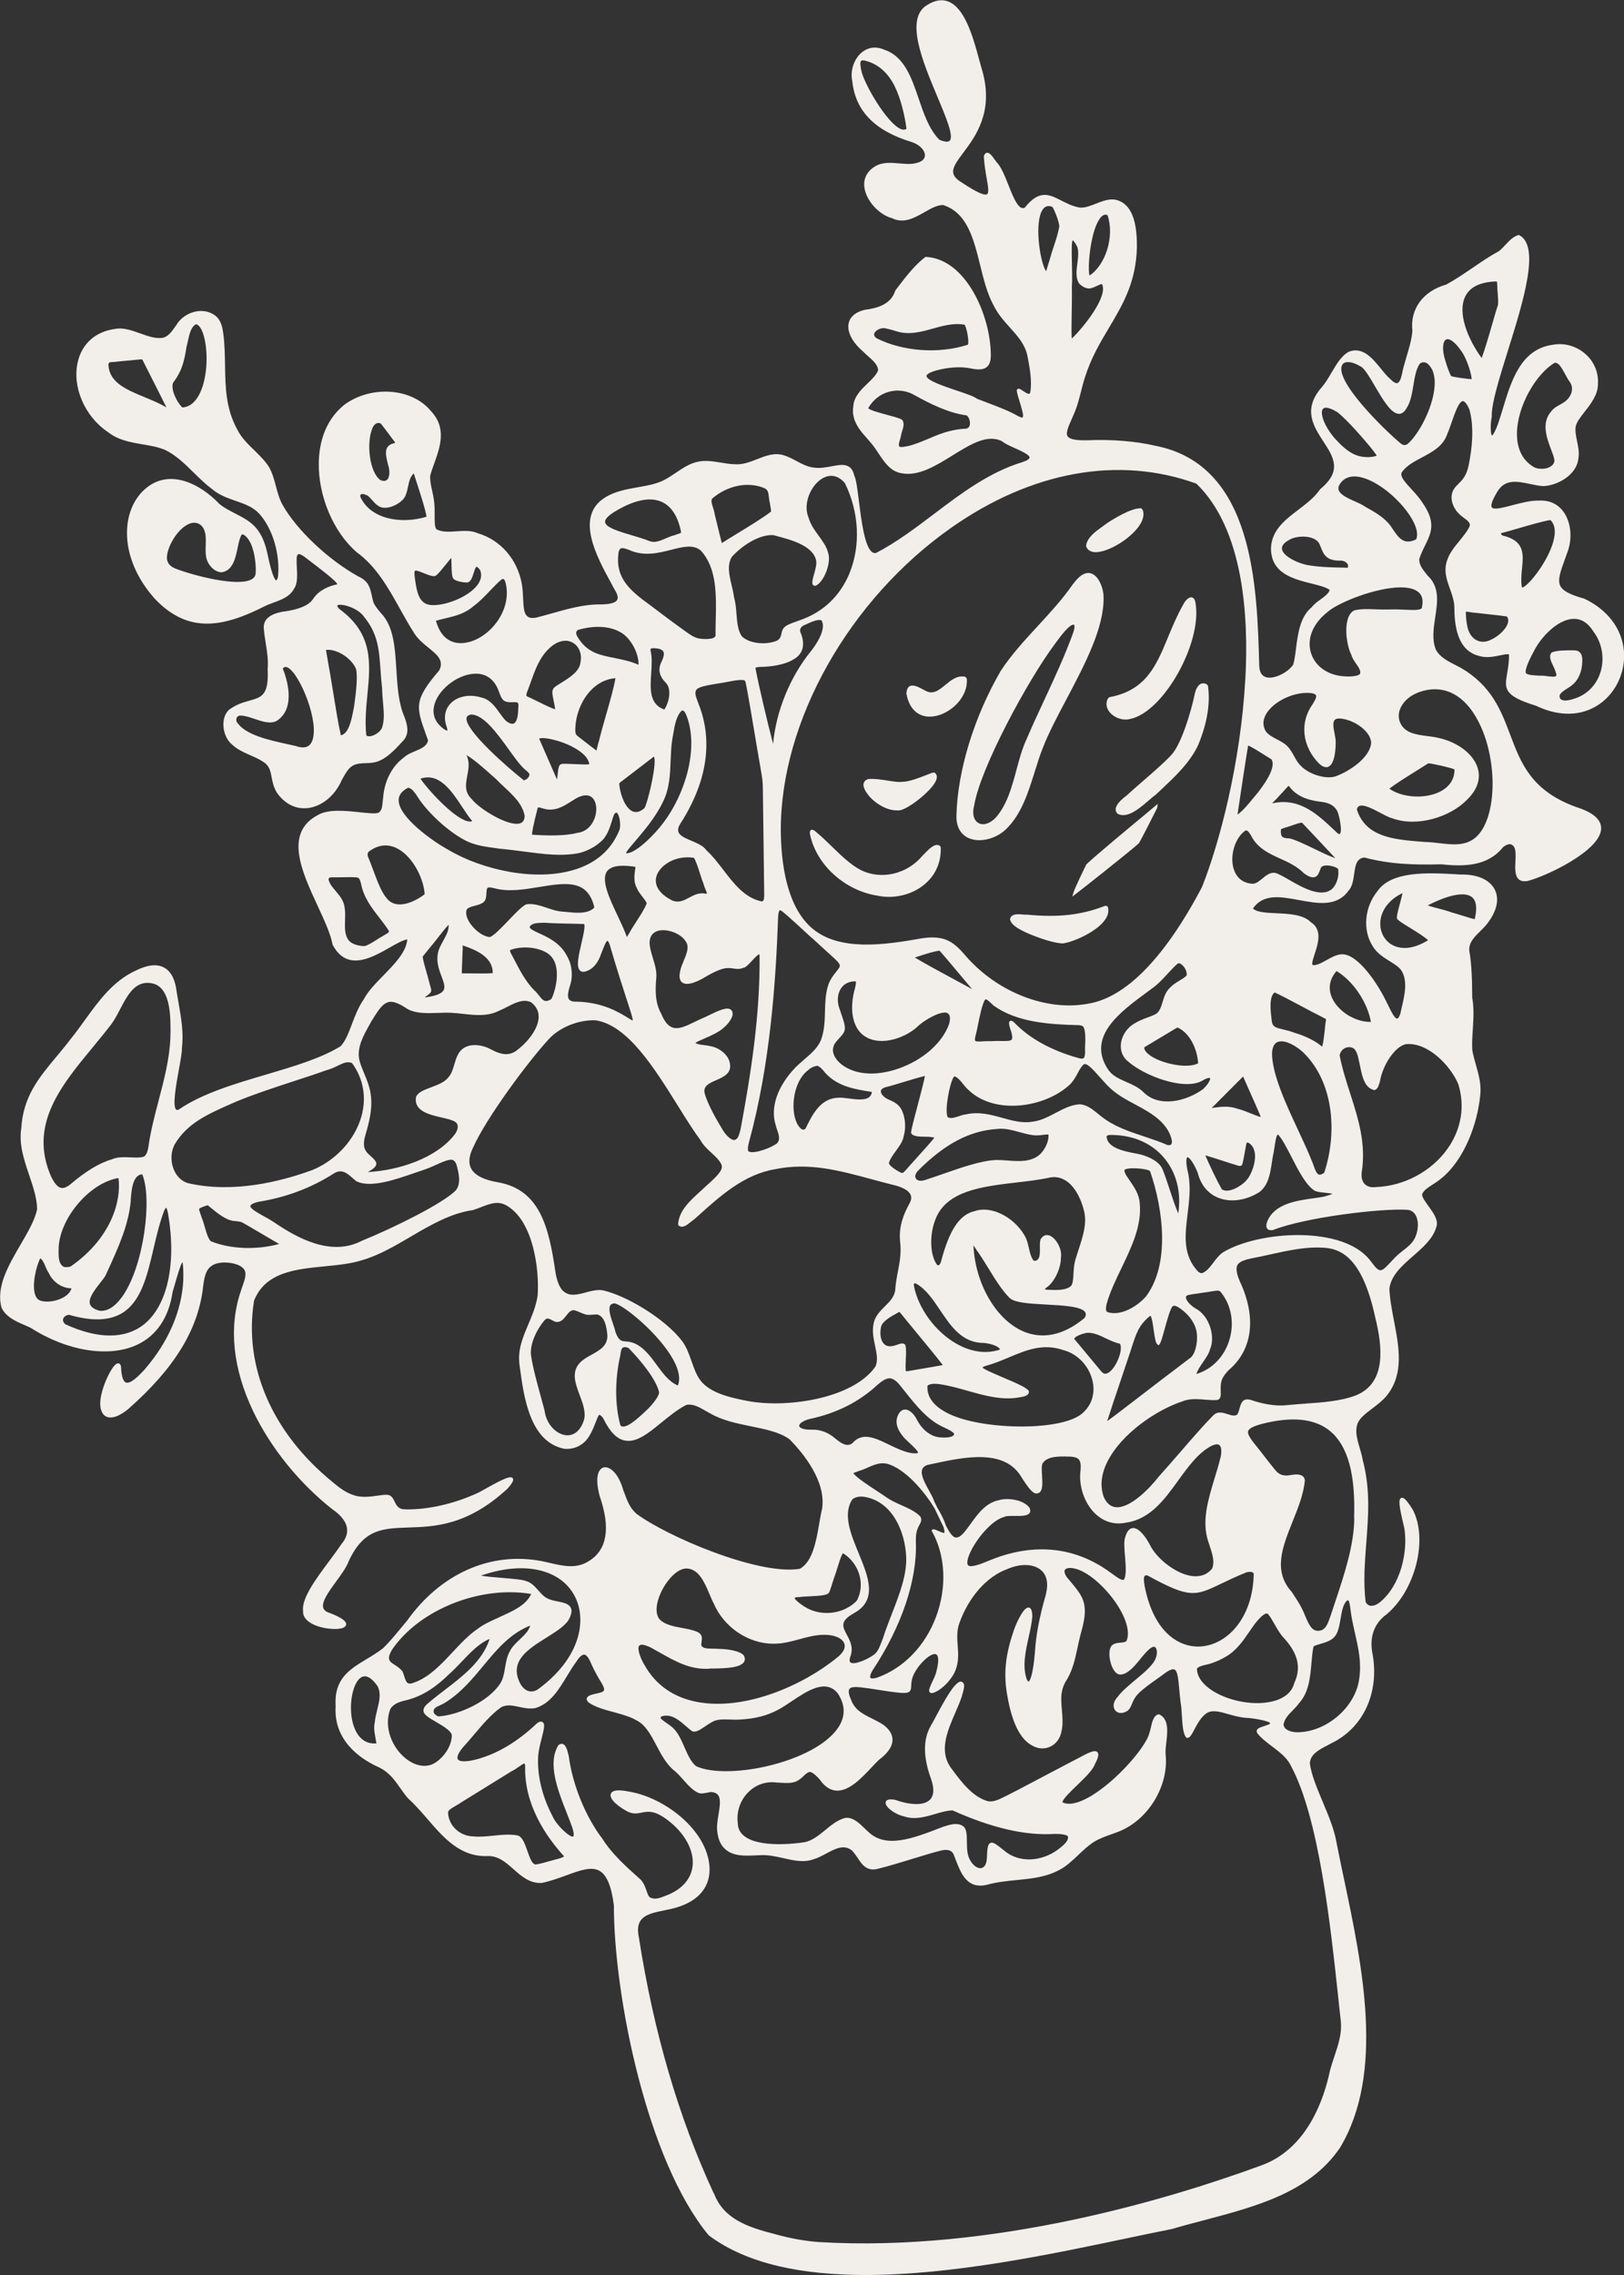 <svg xmlns="http://www.w3.org/2000/svg" id="Calque_1" data-name="Calque 1" viewBox="0 0 341.98 478.91"><rect x="0" y="0" width="341.98" height="478.91" fill="#333333" stroke="none"/><defs><style>      .cls-1 {        fill: #f2efeb;      }    </style></defs><path class="cls-1" d="M333.47,125.98c-2.9-.81-4.36-1.59-4.89-2.62-.64-1.25.02-3.07,1.02-5.82.15-.4.3-.83.46-1.27,1.11-2.94.77-6.38-.85-8.57-1.21-1.65-3-2.44-5.15-2.32-1.74-.05-3.8.5-5.62.98-1.9.5-3.87,1.02-4.29.46-.21-.29-.19-1.08,1.12-3.25,1.63-2.81,4.22-2.26,6.96-1.68.89.19,1.81.38,2.7.44,2.84-.06,7.14-2.22,7.46-5.94.19-1.17-.05-2.36-.29-3.5-.23-1.1-.44-2.14-.29-3.12.2-.93,1.02-1.98,1.89-3.1,1.33-1.71,2.84-3.64,2.79-5.88.15-2.38-.81-4.68-2.65-6.29-1.89-1.66-4.46-2.38-6.87-1.92-6.69.9-8.72,7.55-10.5,13.43-.36,1.18-.7,2.3-1.06,3.33-.84,2.23-1.23,2.34-1.22,2.35-.29-.19-.42-2.17-.06-3.94-.1-2.73,1.61-8.18,3.41-13.95,3.22-10.3,6.87-21.97,2.39-24.29l-.1-.05-.11.03c-1.08.31-1.92,1.2-2.73,2.07-.45.48-.92.98-1.37,1.33-1.91,1.02-3.73,2.27-5.49,3.47-1.79,1.22-3.64,2.49-5.58,3.54-4.92,1.4-7.65,5.16-7.13,9.76-.14,1.77-.68,3.58-1.21,5.34-.38,1.28-.78,2.61-1.02,3.91-.24,1.04-.56,1.62-.93,1.73-.34.09-.83-.17-1.44-.8-.66-.55-1.32-1.35-2.01-2.21-1.79-2.2-3.82-4.68-6.74-3.61-1.58.84-2.65,2.67-3.69,4.44-.64,1.09-1.3,2.21-2.06,3.07-4.06,4.64-1.72,8.21.33,11.37,2.17,3.33,4.05,6.21-.63,10.06l-.05.06c-1.16,1.7-2.9,3.02-4.58,4.3-2.71,2.06-5.51,4.19-5.74,7.88-.16,5.49,4.69,6.69,8.58,7.66,1.54.38,3.01.75,3.79,1.33-.28.79-1.08,1.38-1.93,1.99-.67.48-1.36.98-1.84,1.62-2.5,1.99-2.97,5.76-3.35,8.79-.16,1.29-.32,2.52-.58,3.31-.97,1.55-3.88,3.12-5.63,2.68-.94-.24-1.45-1.03-1.52-2.33-.45-16.88-1.12-42.38-21.87-46.41-4.1-.96-9.19-1.38-14.32-1.16-3.09.09-3.98-.44-4.21-.91-.38-.65.26-2.09.94-3.62.22-.48.44-.99.65-1.5.54-1.33.91-2.79,1.27-4.21.26-1.01.52-2.06.85-3.04,1.26-4.02,3.18-7.26,5.04-10.38,2.94-4.95,5.72-9.63,5.89-17,.01-3.82-.44-9.01-4.44-9.96-1.37-.29-2.78.27-4.15.8-1.16.45-2.35.93-3.43.84-1.53-.26-2.81-.92-3.94-1.5-2.46-1.26-4.6-2.35-7.62,1.48-.24.14-.47.17-.69.09-1.01-.34-1.91-2.6-2.78-4.8-.76-1.9-1.54-3.87-2.48-4.81-.09-.11-.22-.29-.36-.49-.64-.9-1.16-1.59-1.72-1.5-.28.04-.48.27-.61.68v.05s-.01.05-.01.05c.08,1.66.36,3.25.58,4.52.3,1.67.55,3.11.09,3.42-.74.48-3.66-1.35-5.79-2.77-.8-.56-1.23-1.12-1.33-1.73-.19-1.16.83-2.52,2.12-4.24,2.56-3.42,6.44-8.59,4.01-17.22-.2-.66-.42-1.45-.65-2.32-1.25-4.6-2.96-10.91-6.52-12.29-1.34-.52-2.83-.28-4.42.72-4.82,2.8-.97,11.95,2.12,19.31,1.81,4.3,3.51,8.36,2.6,9.28-.31.31-1.04.25-2.11-.18l-.19-.15c-2.08-2.18-3.18-5.43-4.25-8.57-1.48-4.35-3.02-8.85-7.17-10.24-1.7-.77-3.38-.59-4.75.51-1.68,1.35-2.52,3.86-2.05,6.07.65,6.27,4.72,10.46,12.45,12.81,1.97.65,2.86,1.91,2.85,2.81,0,.7-.51,1.24-1.43,1.52-1.19.43-2.54.31-3.96.19-1.77-.15-3.59-.31-5.13.64-1.7,1.02-2.49,2.61-2.22,4.48.39,2.75,3.09,5.71,5.84,6.42,2.45,1.2,4.65-.05,6.78-1.26,1.38-.78,2.68-1.52,3.93-1.52h.03c5.06,1.65,6.39,7.02,7.8,12.7.71,2.88,1.45,5.85,2.72,8.23.92,1.95,2.27,3.45,3.57,4.9,1.61,1.79,3.13,3.49,3.63,5.82.56,2.75,1.02,5.6.62,7.8-.05.16-.11.25-.2.28-.29.1-.91-.32-1.32-.6-.45-.3-.74-.51-1.01-.45-.1.02-.19.08-.25.17l-.05.07v.09c.01.53.3,1.45.61,2.43.3.97.93,2.98.63,3.2l-.07.07c-.04.06-.08.09-.44-.08-.12-.06-.25-.11-.38-.15-1.92-1.11-4.11-1.93-6.42-2.81-.78-.3-1.57-.59-2.35-.9-.54-.46-1.95-.94-4.17-1.69-2.56-.86-6.44-2.15-6.42-3.1,0-.17.21-.63,2.03-1.15,2.5-.69,5.19-.86,7.18-.45,1.71.37,2.78.29,3.46-.26.59-.47.87-1.28.87-2.53-.04-8.34-5.25-20.24-13.66-20.67h-.1s-.08.06-.08.06c-2.16,1.65-4.01,4.06-5.64,6.18l-.59.77-.05.09c-.93,2.93-3.77,3.69-6.45,4.05-1.83.42-3.02,1.39-3.35,2.74-.44,1.8.7,4.06,3.03,6.04.29.31.64.62,1.01.94,1.01.89,2.15,1.9,2.14,3.03-.4.99-1.29,1.85-2.23,2.75-1.39,1.34-2.84,2.73-2.99,4.77-.07.43-.09.87-.06,1.3-.02.2.04.6.27,1.46.03.12.06.23.12.31.54,1.43,1.55,2.57,2.52,3.67.4.45.81.92,1.19,1.4.43.53.83,1.13,1.25,1.77,1.24,1.88,2.52,3.82,4.83,4.21,3.59.71,7.24-1.56,10.78-3.75,3.83-2.37,7.45-4.61,10.53-2.91.48.43,1.47.88,2.52,1.35,1.34.6,3.19,1.42,3.16,2.02,0,.14-.16.5-1.46.94-6.99,2.11-12.91,6.58-18.63,10.91-3.91,2.96-7.96,6.01-12.21,8.22-.29.08-.55.03-.81-.14-1.61-1.09-2.3-6.65-2.81-10.7-.33-2.6-.58-4.67-1-5.47-.61-2.7-2.61-2.33-4.73-1.93-1.07.2-2.28.43-3.47.31-1.43-.08-2.66-.73-3.96-1.42-.86-.46-1.75-.93-2.68-1.21-1.97-.61-3.82.12-5.6.82-1.49.59-3.04,1.19-4.69,1.07-.96-.02-1.96-.18-2.93-.34-1.54-.25-3.14-.52-4.71-.22-1.79.33-3.3,1.35-4.76,2.34-.76.51-1.54,1.04-2.34,1.46-1.58.88-3.54,1.22-5.61,1.59-2.36.42-4.8.84-6.89,2.11-6.52,3.94-1.92,12.4,1.13,17.99.27.5.53.97.77,1.43.62.97.81,1.7.56,2.18-.4.77-1.96.93-3.26.97-3.62-.08-7.13.93-10.52,1.89-1.13.32-2.3.64-3.4.92-.9.1-1.47.05-1.95-.52-.54-.6-.61-2.03-.68-3.55-.05-.97-.1-1.97-.26-2.97-.9-5.2-4.46-9.32-9.24-10.74-1.4-.64-2.99-.52-4.53-.42-1.56.11-3.02.21-4.22-.43-.39-.43-.38-1.57-.38-2.88,0-1.05.02-2.24-.17-3.41-.09-.59-.22-1.17-.34-1.74-.25-1.12-.48-2.17-.43-3.21.21-.85.53-1.73.87-2.67,1.24-3.48,2.65-7.42-.72-10.98-4-4.86-12.51-5.49-18.22-1.33-4.33,3.49-5.32,8.54-5.39,12.17-.13,7.04,3.06,14.62,7.97,18.87,4.17,3.02,6.68,7.55,9.12,11.92.96,1.72,1.95,3.51,3.03,5.17.75,1.21,1.87,2.12,2.95,3,1.87,1.51,3.34,2.71,2.3,4.79-5.39,6.29-4.89,7.67-2.81,13.48.14.4.29.82.45,1.27-.24,1.22-1.45,1.73-2.74,2.27-.86.36-1.75.74-2.34,1.32-2.51,1.8-4.15,5-4.38,8.53-.05.3-.08.6-.11.91-.09.92-.16,1.72-.83,2.17-.57.29-2.2.11-3.93-.07-2.97-.32-6.66-.72-8.86.57-7.19,3.77-3.39,11.95-.04,19.17,1.39,3,2.7,5.83,3.13,8.11l.03.08c.88,1.65,2.02,2.69,3.4,3.08,2.74.79,5.98-1.05,8.58-2.53,1.42-.81,2.77-1.58,3.72-1.73-.22,2.68-2.66,5.16-5.01,7.57-1.64,1.68-3.2,3.26-4.07,4.91-1.21,1.73-1.95,3.68-2.6,5.4-.69,1.83-1.35,3.56-2.38,4.63-4.17,2.55-9.75,4.2-15.67,5.95-6.61,1.95-13.45,3.97-18.42,7.38-.34.14-.47.04-.51,0-.85-.69,0-5.32.55-8.39.37-2.01.68-3.74.65-4.59.39-3.21-.15-6.28-.72-9.54-.13-.76-.27-1.53-.39-2.3-.3-2.59-1.19-4.31-2.66-5.09-1.51-.81-3.54-.58-6.03.68-4.72,2.18-7.74,6.37-10.67,10.43-.95,1.31-1.93,2.67-2.95,3.93-.99,1.31-2.01,2.52-2.98,3.69-3.77,4.52-7.02,8.42-7.43,15.12-.53,3.36.58,6.65,1.66,9.83.84,2.5,1.64,4.86,1.68,7.14-.41,2.23-1.9,4.78-3.47,7.48-2.58,4.41-5.24,8.97-4.02,13.32.94,1.96,2.95,2.83,4.9,3.67.43.19.86.37,1.23.55,7.63,4.9,16.39,6.32,22.31,3.62,4.17-1.9,6.79-5.78,7.58-11.17.15-.49.32-1.08.5-1.71.44-1.53,1.15-4,1.56-4.57.1.29.24,1.16.19,3.8-.33,6.52-3.15,13.03-8.15,18.81-1.23,1.35-2.97,3.1-3.93,2.74-.42-.16-.94-.85-1.03-3.33-.03-.14-.11-.57-.46-.69-.23-.07-.47.01-.73.25-1.26,1.08-3.93,6.9-3.01,9.53.25.82.71,1.33,1.37,1.52,1.7.49,3.95-1.36,4.39-1.74,9.76-8.6,14.76-16.8,15.73-25.82.18-1.36.42-3.23,1.58-4.13,1.57-1.38,5.6-.97,6.86.37.88.85.34,2.35-.13,3.68-.14.38-.27.75-.36,1.07-2.61,7.57-1.72,16.32,2.57,25.31,3.66,7.68,9.74,15.2,16.69,20.66,1.26.85,2.82,2.23,3.08,3.99.16,1.1-.23,2.21-1.15,3.32-.74,1.09-1.6,2.26-2.52,3.49-2.92,3.92-5.93,7.98-5.58,10.63-.13,2.04,2.4,3.2,4.81,3.61,1.87.31,3.99.24,4.24-.67.2-.74-.86-1.54-3.38-2.52-.78-.23-1.24-.58-1.41-1.07-.43-1.29,1.17-3.47,2.71-5.59,1.06-1.45,2.16-2.95,2.6-4.17,3.15-6.87,7.12-7,12.61-7.18,5.55-.18,12.46-.4,20.88-8.19,1.07-1.22,1.37-1.83,1.08-2.2-.43-.53-1.81.02-5.94,2.35-.59.33-1.05.59-1.24.68-5.02,2.35-10.66,3.64-15.44,3.54h0c-1.44,0-1.84-.8-2.25-1.65-.29-.59-.59-1.21-1.29-1.38-.48-.11-1.23,0-2.18.13-1.59.22-3.57.5-5.19-.11-1.62-.51-3.11-1.65-4.36-2.71-12.78-10.4-18.82-24.35-16.57-38.22,2.38-6,8.73-6.62,14.87-7.22,2.77-.27,5.64-.55,8.02-1.34,3.46-1.01,6.83-2.99,10.09-4.9,4.16-2.44,8.46-4.96,13.12-5.6.62-.2,1.21-.42,1.77-.64,2.06-.79,3.69-1.42,5.63-.12,5.27,3.37,6.6,13.08,6.22,18.75-.34,2.23-1.17,4.19-1.97,6.08-1.21,2.84-2.35,5.53-1.8,8.86l.03.24c.84,6.23,2.11,15.63,9.35,17.08,1.34.13,2.69-.23,3.71-.99,1.5-1,2.33-3.12,2.93-4.67.24-.62.45-1.16.64-1.42.05-.08.07-.07.1-.07.28.03.79.61.89.88,1.33,2.69,2.77,4.17,4.42,4.52,2.48.55,5.05-1.55,7.76-3.77,1.68-1.37,3.42-2.79,5.21-3.7,1.39-.33,2.73.45,4.04,1.2.34.19.67.39.99.55,2.57,1.5,5.65,2.13,8.64,2.74,3.13.64,6.09,1.24,8.12,2.75,2.93,2.97,7.71,8.83,6.84,14.62-.23.89-.42,1.97-.61,3.12-.62,3.6-1.39,8.08-4.11,9.51-8.8,1.41-28.07-6.9-34.37-11.59-1.36-1.2-1.86-2.54-2.55-4.38l-.23-.6c-1-3.56-2.88-5.1-4.15-4.77-1.09.3-1.88,2.02-.83,5.98,2.35,6.77,1.58,11.39-2.29,13.74-2.62,1.67-5.36,1.03-8.27.36-.55-.13-1.11-.26-1.67-.37-10.71-2.06-21.31,2.65-28.34,12.58-.48.55-.95,1.13-1.42,1.7-1.18,1.42-2.39,2.88-3.6,4.05-1.15.89-2.35,1.62-3.51,2.32-3.69,2.23-6.87,4.15-6.49,10.03-.34,5.48,3,10.06,9.38,12.86,2.01,1.08,3.08,2.61,4.22,4.23.51.73,1.04,1.48,1.69,2.22,1.41,1.26,2.74,2.8,4.02,4.28,3.42,3.96,6.95,8.07,12.73,7.82,2.21-.05,3.78,1.32,5.43,2.78,1.68,1.49,3.41,3.02,5.95,2.88,1.83-.38,3.6-1.03,5.17-1.6,2.86-1.05,5.33-1.96,7.07-.89,1.48.91,2.44,3.28,2.93,7.22.01,19.03,6.94,53.73,19.97,69.45,8.24,6.19,20.07,8.35,33.02,8.35,18.4,0,39.07-4.36,54.97-7.71,3.42-.72,6.66-1.4,9.52-1.96,2.2-.65,4.51-1.26,6.75-1.85,10.98-2.89,22.33-5.87,28.71-15.32,9.42-15.74,4.66-38.27.84-56.38-.6-2.83-1.16-5.51-1.66-8.08-.46-2.61-1.67-5.48-2.83-8.25-1.23-2.93-2.39-5.7-2.73-8.1.05-1.94,1.89-2.9,3.68-3.83.29-.15.58-.3.84-.45,6.68-3.21,10.1-10.51,8.72-18.61-.79-3.58.24-6.6,2.9-8.52,6.08-5.07,8.78-15.76,5.55-22.02-1.45-2.32-2.02-2.67-2.44-2.5-.67.28-.42,1.85.44,5.5.08.34.15.65.21.9.79,4.9-.76,12.04-5.21,15.61-.7.55-1.46.8-2.04.67-.39-.09-.7-.36-.91-.8-.5-4.16-.17-8.34.14-12.38.44-5.61.89-11.42-.75-17.49-.13-.82-.38-1.68-.63-2.52-.5-1.69-1.02-3.43-.51-4.96.35-1.23,1.72-2.27,3.16-3.36,1.14-.86,2.32-1.76,3.16-2.85,3.52-4.52,2.46-10.09,1.43-15.47-.44-2.3-.9-4.68-.99-6.9.35-2.82,2.71-4.88,4.99-6.87,2.07-1.81,4.21-3.67,4.89-6.11.52-1.41-.63-2.99-1.64-4.39-.72-.99-1.41-1.93-1.34-2.5.31-.82,1.11-1.33,2.12-1.99.59-.38,1.27-.81,1.95-1.38,4.83-3.92,7.56-11.5,8.13-17.26.34-2.31-.28-4.5-.88-6.62-.29-1.01-.58-2.05-.76-3.05-.09-1.35,0-2.81.1-4.35.14-2.24.29-4.56-.12-6.73-.02-3.14-.05-6.69-.63-10-.05-1.67,1.11-2.81,2.34-4.02.47-.46.95-.93,1.35-1.44,2.11-2.66,2.71-5.24,1.71-7.26-1.05-2.12-3.68-3.28-7.19-3.21l-1.04-.06c-5.75-.32-13.62-.76-16.56,3.65-2.7,3.36-3.08,8.22-.9,11.55.86,1.43,2.31,2.33,3.59,3.13.95.59,1.84,1.15,2.33,1.81,1.51,2.17.76,5.37.15,7.94-.11.46-.21.9-.29,1.29-.31.93-.59,1.01-.67,1.02-.52.02-1.28-1.56-1.7-2.42-.14-.3-.27-.57-.38-.76-1.91-4.08-6.11-10.36-9.47-10.36-.09,0-.18,0-.27.01-1.06.1-2.06.67-3.03,1.21-.59.33-1.14.64-1.68.84-.98.36-1.22.22-1.27.17-.24-.23.11-1.28.41-2.21.72-2.19,1.71-5.18-.75-6.75-1.58-1.64-4.63-1.79-7.31-1.91-2.12-.1-4.14-.19-4.91-1.01,2.19-3.15,5.84-2.48,9.71-1.76,3.9.72,7.92,1.47,10.39-1.95.83-.87,1.02-2.22,1.21-3.53.25-1.79.47-3.34,2.18-3.48,5.28,1.4,10.13,1.58,16.21,1.43,4.83.51,9.75.42,12.99-3.64.89-.64,1.52-.77,1.97-.37.75.48.68,1.96.61,3.39-.07,1.48-.14,3.02.68,3.76.42.38,1.03.51,1.84.38,3.81-.94,15.39-6.34,15.53-11.02.06-1.92-1.72-3.45-5.27-4.56-9.43-3.44-11.6-9.17-13.89-15.24-1.91-5.06-3.89-10.29-10.4-14.07-.34-.18-.69-.36-1.05-.54-1.69-.86-3.43-1.75-4.21-3.33-.83-2.07-.47-4.45-.12-6.75.48-3.16.98-6.42-1.61-8.79-.16-.21-.31-.41-.46-.6-.69-.88-1.24-1.58-1.31-2.82.35-1.11.81-2.05,1.26-2.95,1.27-2.58,2.36-4.81-.56-8.97-.67-1.05-1.57-2.03-2.36-2.89-1.29-1.4-2.4-2.61-2.03-3.46.95-1.41,2.56-2.27,4.26-3.17,2.2-1.17,4.47-2.37,5.32-4.87.31-.68.61-1.56.94-2.5.65-1.88,1.54-4.46,2.37-4.49.24.02.71.21,1.37,1.72,1.09,3.83.53,8.51-.14,11.75-.46,2.26-1.36,3.15-2.16,3.94-.69.68-1.35,1.33-1.45,2.69-.06,1.26.6,2.73,1.61,3.65.29.31.65.58,1,.83.7.51,1.3.95,1.25,1.62-.45,1.08-1.29,2.1-2.17,3.18-1.02,1.25-2.08,2.54-2.58,4.01-.83,2.27-.13,4.21.54,6.08.43,1.2.88,2.45.94,3.79.01,3.89.56,9.21,5.19,10.37,1.54.49,3.18.15,4.5-.13.77-.16,1.56-.33,1.82-.16.02,1.59-.21,2.9-.39,3.95-.55,3.23-.8,4.71,6.07,6.83,4.89,2.35,9.64,2.23,13.35-.33,3.51-2.42,5.53-6.8,5.17-11.17-.4-4.73-3.47-8.77-8.47-11.1ZM328.4,146.48c.11-.59.98-1.14,1.68-1.58.33-.21.64-.4.86-.59,1.21-.89,2.03-2.49,2.2-4.29.12-1.18.09-2.07-.39-2.62-.29-.33-.71-.49-1.28-.5h-.5c-1.32,0-3.14,0-4.16.43l-.11.08c-.61.75-.09,1.83.37,2.78.2.42.4.82.48,1.17.26.62.2.84.14.92-.18.25-.99.16-1.78.07-.52-.06-1.12-.16-1.68-.11-1.64-.09-2.94-.17-2.96-.74-.03-.5.24-1.65,1.67-4.29,1.62-3.29,5.16-6.78,8.29-6.93,1.73-.08,3.17.82,4.32,2.68,1.85,2.42,2.4,5.75,1.43,8.69-.9,2.71-2.94,4.7-5.62,5.47-1.14.39-2.09.45-2.56.16l-.19-.14c-.16-.24-.22-.46-.18-.67ZM316.38,112.72c-.25-.2-.31-.33-.31-.38,0-.02.05-.09.15-.14.62-.14,1.89-.5,3.36-.93,2.39-.7,5.35-1.56,6.88-1.8l.03.02c1.39,1.31.94,3.67.32,5.42-1.49,4.18-5.14,8.54-6.26,8.79-.02-.03-.07-.1-.11-.26-.18-1.31-.05-2.6.07-3.84.29-2.98.57-5.79-4.13-6.87ZM309.91,79.82c-.82-.03-3.84-.42-4.36-.66-.41-.86-.83-2-1.14-3.06-.85-2.55-.58-4.29.11-4.63.57-.28,1.71.24,3.26,2.51.95,1.36,1.94,4.07,2.14,5.84ZM315.44,64.21c-.24.66-.67,2.13-1.16,3.84-.74,2.57-1.65,5.72-2.28,7.31-2.95-4.03-5.11-9.48-3.47-12.91.96-2.01,3.14-3.09,6.48-3.2l.18.04c.07.03.08.31.09.58,0,.14.01.3.02.45,0,.5.05,1.02.09,1.52.07.88.13,1.71.05,2.37ZM309.52,128.86c.39.06.87.14,1.39.16.7.09,1.62.19,2.56.29,1.46.16,2.97.32,3.84.46.28.33.37.75.25,1.25-.29,1.29-1.86,2.87-3.66,3.68-1.02.5-2.03.53-2.92.09-.99-.49-1.71-1.53-1.98-2.86-.22-1.04-.34-2.21-.32-3.16.14-.03.51.03.82.08ZM328.4,85.24c-.58.32-1.12.62-1.6,1.17l-.26.33c-1.99,2.41-.79,5.58.09,7.89.33.87.61,1.61.69,2.18.07.71-.42,1.3-1.36,1.67-.88.3-1.93.27-2.77-.05-3.06-1.67-3.73-4.69-3.75-6.93-.06-6.01,4.14-12.92,7.95-15.13.82-.12,1.47,1.06,2.15,2.32.33.62.68,1.25,1.05,1.74.41.63.54,1.35.36,2.08-.23.92-.93,1.81-1.86,2.33-.24.15-.47.28-.69.4ZM227.37,59.82c.94.83,1.8,1.09,2.63.78.32-.1.65-.26.98-.41.38-.18.81-.38,1.01-.38h.06c1.38,2.51-3.9,9.16-6.36,11.46-.09-1.08-.05-2.81-.02-4.91.03-1.79.07-3.83.04-5.92.1-1.65.05-3.53.01-5.19-.05-1.96-.11-4.4.17-4.65.03,0,.28.09.9,1.22.41.98.24,2.32.08,3.61-.21,1.6-.42,3.25.49,4.39ZM229.44,58c-.45-1.21.06-8.76,2.02-11.79.53-.83,1-1.02,1.34-1.02.16,0,.29.04.38.08l.06.09c1.47,4.33-.37,10.37-3.8,12.64ZM219.29,44.63c.37-.83.88-1.25,1.54-1.25.21,0,.42.04.66.12l.12.08c.3.28,1.5,3.24,1.45,4.13-.24,1.37-.68,2.73-1.16,4.16-.3.91-.61,1.85-.86,2.8-.2.59-.36,1.14-.49,1.59-.08.3-.18.62-.25.83-1.11-1.34-2.48-9.17-1.02-12.46ZM72.58,191.18c-.1-1.49-1.03-2.59-1.93-3.66-.33-.39-.67-.8-.95-1.19-.43-.74-.59-1.22-.47-1.43.08-.14.35-.22.75-.22h.06c.57.02,1.3,0,2.07-.01,1.26-.03,2.69-.06,3.23.08.35.11.5.6.62,1.04.03.1.05.19.07.24.53,2.87,2.21,5.04,3.83,7.13.75.96,1.45,1.87,2.05,2.84v.12c0,.16-.45.43-.88.68l-.38.23c-.41.21-.85.49-1.31.79-.89.56-1.89,1.2-2.59,1.34-1.07,0-2.57-.32-3.29-1.18-.91-1.1-.85-2.72-.8-4.29.03-.86.06-1.75-.07-2.51ZM87.41,120.13s.07-.02.13-.02c.36,0,1.19.33,1.72.55,1.16.46,2.16.87,2.6.45.44-.3,1.3-1.38,2.14-2.42.35-.44.76-.95,1.03-1.25.03.32.03.81.04,1.23.04,1.83.09,2.96.5,3.24.52.49,2.1.72,2.81.72.78-.12,1.09-1.14,1.37-2.04.15-.49.38-1.23.59-1.27.02,0,.25-.02.77.69.47,1.19.14,2.4-.97,3.61-2.41,2.63-7.8,4.29-10.07,3.62-1.98-.58-2.33-3-2.65-5.13l-.05-.36c-.06-.45-.2-1.49.05-1.61ZM143.41,112.12c-.02.09-.32.19-.62.28-.22.07-.48.15-.72.26-.65.15-1.29.42-1.91.69-1.17.5-2.28.97-3.34.58-1.09-.46-2.46-.86-3.78-1.25-2.56-.76-5.46-1.61-5.62-2.75-.08-.56.55-1.28,1.82-2.09,2.86-1.79,5.43-2.7,7.58-2.7.9,0,1.72.16,2.46.48,2.06.89,3.46,3.01,4.13,6.32v.18ZM269.11,219.33c.22-.08.46-.12.72-.12,1.61,0,3.81,1.46,4.99,2.72,6.35,6.6,6.6,17.24,4.05,24.88l-.14.15c-.4.28-.73.38-.99.3-.51-.16-.82-1.04-1.09-1.82-.12-.33-.23-.65-.35-.91-.8-2.03-1.84-4.27-2.95-6.65-2.56-5.49-5.47-11.71-5.49-16.15.07-1.33.49-2.14,1.26-2.42ZM278.99,216.63c-.14,1.29-.3,2.74-.56,3.71-1.44-1.22-3.48-2.24-5.9-2.95-.85-.34-1.64-.52-2.33-.68-1.51-.35-2.23-.56-2.37-1.64l-.05-.38c-.2-1.58-.62-4.83.61-5.76.77.28,3.59,1.78,5.88,3,1.52.81,2.96,1.58,3.75,1.96.3.17.55.29.74.39.46.22.47.25.47.31-.09.56-.17,1.28-.25,2.03ZM268.37,241.62c.12-.86.36-2.64.71-2.78.01-.01.06,0,.09.03.89.99,1.82,2.8,2.81,4.73,1.49,2.9,3.03,5.9,4.86,7.06l.37.15c.5.13,1.23.21,1.94.29.47.05,1.12.12,1.48.2-.26.12-.8.32-1.94.63-.62.11-1.28.2-1.97.3-3.75.52-8.42,1.17-9.89,4.98-.23.63-.22,1.12.03,1.44.23.28.61.38,1.2.29,6.7-2.67,22.83-4.63,28.37-4.26.84.1,1.45.58,1.81,1.41.65,1.48.33,3.78-.72,5.24-.51.69-1.23,1.26-1.99,1.86-.6.47-1.21.95-1.77,1.53-.31.32-.61.63-.89.94-.79.85-1.54,1.66-2.07,1.73-.62.08-1.18-.64-1.68-1.29-.12-.16-.24-.32-.35-.45-3.45-4.79-10.86-5.6-14.97-5.65-6.09-.09-12.48,1.34-16.26,3.63-.8.53-1.41,1.34-2,2.12-.69.92-1.35,1.79-2.27,2.21-.08,0-.15.02-.21.03-.15.03-.23.04-.69-.23-3.36-3.48-2.84-7.71-2.29-12.18.33-2.7.67-5.49.19-8.3-.73-2.87-.38-3.62-.24-3.67.19-.06,1.09.59,2.17,3.24.66,2.6,2.17,4.43,4.36,5.3,2.6,1.03,5.85.58,8.71-1.25,1.85-1.5,2.21-3.86,2.55-6.13.09-.6.18-1.22.3-1.78.09-.3.15-.79.23-1.36ZM150.32,461.77c-7.39-15.92-12.7-34.07-15.79-53.96-.32-1.5-.21-2.63.33-3.46.9-1.37,2.9-1.77,5.02-2.2,1.01-.2,2.06-.41,3-.74,4.48-1.45,6.8-4.47,6.52-8.49-.53-7.62-9.27-14.42-16.77-15.74-.92-.19-1.68-.29-2.29-.29-.97,0-1.54.24-1.72.73-.39,1.09,1.52,2.67,3.59,3.76,1.16.54,1.99.38,2.87.2.69-.14,1.4-.28,2.37-.08.85.16,2.05.8,3.21,1.7,3.58,2.72,5.57,6.43,5.18,9.66-.32,2.61-2.07,4.68-5.06,5.97-.19.07-.39.15-.59.23-1.15.46-2.24.9-3.25.4-.4-.25-.57-.77-.79-1.42-.23-.67-.51-1.51-1.19-2.32l-.22-.19c-2.89-2.58-5.88-5.25-7.89-8.46-3.52-4.58-6.29-11.36-7.06-17.28l-.04-.17c-.26-1.1-.53-2.23-1.21-2.48-.28-.1-.59-.04-.91.2l-.07.08c-2.33,3.79-.07,9.52,1.74,14.12.3.77.59,1.5.85,2.19,1.05,2.64.55,2.88.54,2.88-.67.26-3.58-2.44-4.34-4.29-2.19-4.15-3.27-8.65-3.02-12.68.09-1.2.43-2.55.74-3.74.49-1.91.72-2.93.25-3.32-.41-.38-.97-.01-1.19.14-4.18,3.99-8.57,6.58-13.05,7.71-1.96.49-3.33.46-3.67-.09-.28-.46.13-1.39,1.12-2.56.75-.81,1.49-1.68,2.27-2.6,1.76-2.09,3.59-4.24,5.63-5.72,1.18-.72,2.47-.44,3.85-.15,1.09.24,2.22.48,3.44.26,3.15-.92,4.95-3.88,6.68-6.75.64-1.05,1.24-2.05,1.9-2.93.66-1.07,1.26-1.6,1.72-1.58.48.04.97.68,1.5,1.98.61,1.38,1.52,2.99,2.12,3.94.88,1.47.52,1.7.4,1.77l-.07.07c-.13.17-.84.32-1.36.44-.96.21-1.87.42-2.04.98-.08.27.03.55.35.88,1.42,1,3.41,1.54,5.34,2.06,1.68.46,3.42.93,4.76,1.71,1.93.97,3.04,3.08,4.22,5.31,1.04,1.97,2.12,4.01,3.84,5.36.61.5,1.19,1.16,1.81,1.86,1.04,1.17,2.12,2.39,3.39,2.83.51.1,1.1-.02,1.66-.13.28-.06.56-.11.77-.14.7.05,1.18.25,1.48.63.65.82.39,2.4.12,4.07-.22,1.33-.44,2.7-.24,3.84.16,1.47.75,2.72,1.67,3.52,1.69,1.49,4.09,1.39,6.21,1.29.37-.02.72-.03,1.08-.04,1.71-.12,3.36.27,4.96.63,2.2.5,4.27.97,6.34.22.84-.23,1.72-.71,2.58-1.16,1.95-1.05,3.8-2.04,5.47-.7.49.49.88,1.07,1.25,1.63.97,1.45,1.98,2.94,4.5,2.17,1.76-.42,4.39-1.22,6.93-2,2.39-.73,4.64-1.42,6.13-1.78,1.27-.3,2.13-.07,2.55.67.19.43.37.9.55,1.38,1.06,2.74,2.36,6.15,6.51,5.17,2.08-.58,4.22-.79,6.28-1,3.25-.32,6.32-.62,9.22-2.25,1.3-.7,2.57-1.9,3.79-3.05,1.04-.98,2.12-2,3.19-2.68,1.14-.73,2.47-1.2,3.76-1.66.53-.19,1.06-.37,1.58-.58,6.14-2.44,10.46-9.49,9.85-16.06-.1-.72.01-1.68.13-2.69.26-2.29.56-4.89-1.46-5.89l-.09-.04-.1.02c-1.02.22-1.33,1.57-1.6,2.75-.1.45-.2.88-.34,1.23-.74,3.14-8.27,11.64-14.09,14.15-1.77.77-3.18.89-4.2.39.09-.71,1.65-2.21,3.03-3.54,1.67-1.6,3.39-3.26,3.82-4.51.74-1.39.89-2.15.51-2.52-.55-.55-1.81.08-3.98,1.25-.51.27-1.03.55-1.53.8-1.87.97-4,2.09-6.09,3.2-3.61,1.91-7.02,3.72-8.94,4.62-.73.31-1.6.62-2.48.47-3.08-.81-5.52-3.89-7.58-6.72-2.89-3.64-1.08-7.84.68-11.91.5-1.16.98-2.25,1.35-3.36l.14-.5c.3-1.04.54-1.86.24-2.35-.12-.19-.31-.32-.56-.36h-.07s-.07,0-.07,0c-1.32.44-3.07,3.54-5.05,7.25-.47.88-.88,1.65-1.22,2.22-1.55,2.78-1.52,6.46.1,10.92.75,2.11.68,3.62-.21,4.5-1.44,1.43-4.67.96-7.26.03-1.24-.24-1.93-.08-2.05.48-.2.94,1.84,2.52,3.8,2.97,2.26.79,4.47.14,6.6-.48,1.3-.38,2.52-.74,3.7-.76,8.29,3.72,15.33,5.34,21.47,4.95,1.94-.02,2.74.29,2.82.56.19.99-1.23,2.06-2.07,2.7-3.62,2.7-8.38,2.81-11.33.27l-.38-.3c-1.33-1.06-2-1.59-2.56-1.33-.55.25-.67,1.18-.73,3.05-.03,1.26-.44,2.07-1.13,2.23-.8.19-1.83-.54-2.45-1.73-.61-1.06-.62-2.52-.64-3.81-.01-1.52-.02-2.83-.93-3.36-1.15-.72-2.71-.22-3.96.18l-.75.28c-5.62,2.17-11.43,4.42-15.12.81-.29-.25-.58-.53-.88-.82-1.08-1.05-2.29-2.23-3.88-2.12-1.6.36-2.96,1.47-4.27,2.55-1.38,1.13-2.8,2.31-4.5,2.6-1.57.24-9.54,1.28-12.71-1.41-.81-.68-1.23-1.57-1.24-2.66-.31-2.37.52-4.8,2.23-6.49,1.58-1.57,3.72-2.32,5.9-2.02.31,0,.63.03.95.05,1.39.08,2.82.17,3.92-.7.29-.19.56-.44.82-.69.4-.38.77-.73,1.21-.87.64-.2,1.86,1.17,2.24,1.59,1,1.45,2.16,2.23,3.44,2.32,2.7.19,5.35-2.63,7.49-4.91.56-.6,1.09-1.16,1.54-1.58,1.29-.95,2.83-2.45,2.84-4.2,0-1.13-.63-2.19-1.9-3.14-.83-.55-1.67-.97-2.49-1.38-1.92-.95-3.58-1.78-4.38-4.02-.18-.41-.72-1.66-.26-2.23.28-.33,1.07-.42,2.42-.27,1.18.13,2.46.33,3.7.53,1.62.26,3.3.52,4.87.64.88.04,1.36-.05,1.64-.32.3-.28.32-.68.34-1.18.02-.54.05-1.29.46-2.23,1.03-2.33,3.69-4.81,4.75-4.42.25.09.97.67-.08,4.24-.17.46-.4.96-.63,1.44-.23.48-.46.97-.62,1.43-.06.17-.24.68.07.95.31.27.83.06,1.23-.15,1.46-.66,3.56-2.78,4.22-4.74.62-1.67.51-3.33.39-4.94-.11-1.56-.23-3.17.35-4.78,2.01-5.56,5.79-9.82,10.13-11.39,2.69-1.18,5.45-1.11,7.02.2,1.24,1.03,1.62,2.72,1.12,4.89l-.08.39c-1.34,4.63-2.07,8.46-2.28,12.04-.38,4.66-1.05,6.16-1.34,6.16h0c-.11,0-.19-.1-.34-.41l-.04-.07c-.96-2.68-.26-5.86.42-8.93.34-1.53.66-2.97.76-4.33-.02-.76-.13-1.77-.78-1.83-.02,0-.03,0-.05,0-1.25,0-2.99,4.36-3.17,5.12-1.72,4.99-2.09,9.03-1.26,13.51.97,5.62,2.73,9.12,5.21,10.42,1.23.72,2.63.81,3.84.23,1.27-.6,2.13-1.82,2.36-3.31.33-1.34.2-2.89.07-4.38-.1-1.17-.2-2.38-.07-3.42.16-.95.25-1.38.78-2.45,1.51-2.25,2.04-4.72,2.6-7.34.18-.85.37-1.73.6-2.63l.06-.21c.65-2.39,1.4-5.09.31-7.52-.56-1.21-1.43-2.24-2.27-3.25-.23-.27-.46-.54-.69-.82-.48-.52-.9-1.33-.73-1.79.1-.27.42-.43.94-.48.07,0,.14,0,.21,0,3.05,0,7.38,3.87,9.89,7.72,2.04,3.13,2.76,6,1.94,7.7-.34.22-.79.26-1.25.3-.55.05-1.12.09-1.58.42-.89.51-.89,2.41-.43,3.95.45,1.51,1.23,2.39,2.04,2.33.72,0,1.33-.4,1.8-.76.84-.63,1.61-1.57,2.36-2.49.72-.89,1.4-1.72,2.11-2.25.3-.23.72-.46,1.01-.26.36.25.49,1.13.27,1.88-.31,1.6-2.35,3.29-4.32,4.93-1.45,1.2-2.94,2.44-3.87,3.7-1.02,1.06-.97,2.2-.48,2.81.41.51,1.31.86,2.53.12.53-.39.74-.88.97-1.45.26-.63.55-1.35,1.4-2.25,1.02-1,2.41-1.99,3.75-2.94.46-.33.91-.65,1.34-.96,1.21-.96,2.02-1.32,2.47-1.13.69.3.84,2.07,1.04,4.32.07.78.15,1.64.26,2.58.16.74.21,1.75.28,2.82.11,1.84.22,3.75.87,4.55l.08.07c.54.29,1.03-.55,1.25-.92.13-.23.27-.48.4-.74.66-1.24,1.41-2.63,2.51-3.41,1.18-.87,2.81-.41,4.7.13,1.14.33,2.33.66,3.62.77,1.39.02,5.01.66,5.19,1.15,0,0-.09.23-1.15.54l-.21.07c-.73.24-1.31.42-1.47.84-.08.2-.05.41.11.67.82,1.03,1.99,1.91,3.12,2.77,1.57,1.19,3.19,2.41,3.95,4.09,5.92,10.96,8.36,33.85,9.98,49,.18,1.71.35,3.31.52,4.8.24,2.54-.52,4.84-1.34,7.28-.32.95-.64,1.93-.93,2.97-1.25,6.04-4.82,16.68-14.67,20.11-18.96,6.95-56.24,18.26-92.95,16.07-2.97-.22-5.94-.75-9.08-1.62-5.92-1.51-10.99-3.21-13.03-8.62ZM111.07,389.68c-.54-1.57-1.1-3.19-2.24-3.33-.58-.1-1.19-.14-1.8-.14-1.05,0-2.13.11-3.19.22-1.47.15-2.86.29-4.15.15-2.86-.03-5.25-2.29-5.34-5.01.05-.51.52-.79,1.48-1.35.43-.25.92-.53,1.45-.9l10.39-6.42c.65-.31,1.22-.72,1.69-1.05.38-.27.95-.67,1.08-.61,0,0,.11.06.15.51-.25,8.02,4.3,14.75,8.18,19.01v.02s-.1.2-1.07.47c-.53.13-1.12.3-1.74.47-1.11.32-2.26.65-3.15.77-.76,0-1.26-1.44-1.74-2.82ZM91.36,360.6c-.25-.87.33-1.18,1.36-1.65.31-.14.63-.29.91-.46,3.39-2.09,5.81-5.01,8.16-7.84,2.87-3.46,5.58-6.73,9.87-8.46-.31,1.13-1.24,2.01-2.21,2.93-.81.77-1.65,1.56-2.1,2.51-.59,1.04-.79,2.24-.99,3.4-.21,1.24-.4,2.41-1.04,3.39-2.53,3.83-8.67,6.56-12.88,6.9-.41-.02-.73-.3-1.08-.71ZM113.32,355.6c-.66.43-1.35.57-2,.39-.74-.2-1.39-.82-1.84-1.73-2.27-4.6,1.71-7.09,5.55-9.5,1.8-1.12,3.5-2.19,4.49-3.43l.24-.36c.59-1.11.73-1.92.44-2.52-.4-.84-1.52-1.07-2.7-1.32-.88-.18-1.79-.37-2.51-.8-.61-.38-1.1-.93-1.61-1.51-.72-.82-1.47-1.66-2.58-1.99-.72-.31-2.84-.48-5.09-.67-1.58-.13-3.65-.29-4.41-.5.12-.05.3-.1.56-.17,8.75-2.88,16.28-1.09,19.19,4.56,2.58,5,1.19,12.99-7.72,19.53ZM105.18,340.43c-1.71.76-3.33,1.48-4.54,2.42-1.92,1.29-3.65,3.14-5.32,4.93-2.45,2.63-4.99,5.35-8.26,6.47-.49.19-.86.22-1.12.09-.41-.2-.6-.8-.83-1.51-.1-.31-.2-.63-.33-.94l-.04-.07c-.49-.61-1.08-.99-1.6-1.33-1.13-.73-1.75-1.13-.66-3.1,4.93-7.35,15.22-12.21,24.9-12.21,1.51,0,3.01.12,4.47.36-1.01,2.35-3.88,3.63-6.67,4.87ZM82.2,359.77c.61-1.08,1.95-1.52,2.9-1.75,4.23-.92,7.2-3.38,9.54-5.66.86-.75,1.69-1.63,2.58-2.56,1.83-1.93,3.72-3.92,5.89-4.79-1.52,4.67-5.55,7.75-9.45,10.74-1,.77-2.03,1.56-3,2.36-.09.08-.18.16-.28.24-.56.46-1.26,1.04-1.2,1.79,0,.8,1.17,1.49,2.65,2.35,1.46.85,3.12,1.82,3.32,2.77-.03,2.46-1.81,4.72-3.46,5.78-1.79,1.17-4.15.83-6.3-.9-2.72-2.19-4.68-6.47-3.2-10.37ZM149.48,351.24c.16,0,.39,0,.66,0,2.97-.03,5.81-.21,6.54-1.39.16-.26.29-.7-.04-1.35-.77-.94-3.21-1.37-5.26-1.39-.4-.05-.83-.05-1.26-.05-1.43-.01-2.31-.08-2.46-.85.01-.19.04-.38.07-.57.12-.72.26-1.61-.94-2.13-.89-.39-1.96-.59-3.11-.8-1.73-.32-3.53-.66-4.65-1.69-1.26-1.25-.78-3.74.09-5.66,1.18-2.61,3.53-5.33,5.6-5.17,2.47.17,3.65,2.95,4.69,5.4.31.72.59,1.4.89,1.96,2.12,4.99,7.29,8.47,12.55,8.47h.01c1.93.02,3.73-.47,5.49-.95,1.67-.46,3.39-.93,5.16-.93h.07c2.12-.02,3.83.72,4.22,1.87.31.9-.25,1.96-1.6,2.98-7.11,5.8-19.33,11.18-29.36,9.29-5-.94-8.75-3.56-11.13-7.78-.7-1.2-1.43-2.91-1.23-3.8l.05-.15c.36-.61,1.32-.25,2.37.2l.07.03c.61.33,1.22.67,1.82,1.02,3.41,1.93,6.63,3.77,10.67,3.47ZM122.07,293.68c.67,1.79,1.35,3.63.9,5.25-.7,2.19-2.08,3.36-3.77,3.2-1.94-.18-4.17-2.19-4.54-5.27-.23-.88-.49-1.84-.77-2.83-.79-2.88-1.7-6.15-2.07-8.75-.29-2.29,1.19-5.41,2.8-7.3.26-.3.49-.41.72-.41.26,0,.54.15.9.34.14.08.29.16.45.23l.33.12c1.04.2,1.66-.59,2.2-1.28.48-.62.94-1.19,1.6-1.18.44.08.87.26,1.32.46.64.28,1.31.58,2.02.53.22,0,.45-.02.67-.04.34-.03.66-.05.93-.04,1.57.36,2.03,2.65,2.14,4.5.01,2.12-1.6,3.01-3.31,3.96-.55.3-1.12.62-1.62.98-2.95,2.04-1.91,4.84-.9,7.54ZM126.13,271.57c-.93,0-1.88.26-2.81.51-1.73.46-3.36.91-4.72-.3-.76-.7-1.33-2.09-1.64-4-1.37-9.4-3.23-17.3-12.05-18.89-3.05-.5-4.97-1.49-5.72-2.95-.59-1.15-.44-2.63.45-4.41,2.71-6.09,11.35-17.79,15.86-22.71,2.28-2.53,6.26-4.16,9.88-4.04,6.76.97,12.39,10.02,17.37,18,1.67,2.68,3.25,5.21,4.73,7.2.58,1.08,1.47,1.91,2.34,2.7.89.82,1.73,1.59,2.14,2.56l.04.2c.2,1.03-1.37,2.51-3.29,4.21-.37.35-.77.71-1.16,1.07-2.26,2.04-4.59,4.16-4.75,7.01v.13s.09.09.09.09c.77.74,1.81-.09,2.64-.77.24-.2.48-.39.73-.56l.67-.6c4.81-4.33,9.78-8.81,16.3-9.89,7.11-1.47,13.52.27,20.31,2.11,1.51.41,3.08.83,4.67,1.23.88.2,2.99.8,3.54,2.05.23.53.16,1.12-.22,1.79-1.18,2.16-2.34,4.82-1.98,8.13.27,2.33-.09,4.22-.47,6.22-.23,1.18-.46,2.41-.55,3.74-.11,1.53-1.13,2.55-2.21,3.62-.98.98-2,2-2.32,3.44-.4,1.68-.06,3.29.27,4.85.34,1.59.65,3.1.08,4.36-4.77,6.86-18.98,8.83-27.06,7.22-3.14-.62-7.88-1.54-9.95-4.51-.77-1.13-1.22-2.43-1.71-3.81-.51-1.44-1.03-2.94-1.95-4.21-3.63-4.79-11.79-9.61-16.67-10.72-.29-.06-.58-.08-.87-.08ZM36.8,240.88c2.64-4.45,6.98-6.36,12-8.57l1.1-.48c3.83-1.57,7.92-2.9,11.88-4.2,2.43-.79,4.73-1.54,6.95-2.34.91-.22,1.68-.6,2.36-.93.82-.4,1.51-.74,2.22-.74.23,0,.45.04.69.11l.16.1c2.37,3.25,3.06,7.22,1.95,11.17-1.38,4.92-5.35,9.25-10.35,11.31-6.74,2.47-16.75,4.94-26.19,2.75-1.34-.41-2.4-1.44-2.99-2.9-.7-1.74-.62-3.76.22-5.28ZM77.59,179.33c1.89-1.45,3.84-1.74,5.78-.86,3.32,1.5,5.8,6.2,6.05,9.68l-.05.13c-1.86,1.45-5.81,3.44-7.9.86-1.15-1.31-1.97-3.54-2.85-5.89-.37-1-.75-2.02-1.16-2.99-.09-.37-.05-.68.13-.94ZM86.07,165.86c.7.13,1.29,1.02,1.72,1.65,2.37,3.9,7.96,8.75,11.51,9.98,1.62.58,3.06.77,4.73,1,.41.05.83.11,1.29.18,1.68.15,3.34.37,4.94.58,4.17.55,8.1,1.08,11.87.29,1.63-.46,3.18-1.28,4.25-2.25,1.39-1.06,1.97-2.86,2.47-4.46.15-.49.3-.96.44-1.34.16-.24.39-.51.58-.4.6.36,1.01,2.88.47,3.87-1.65,3.89-4.68,6.59-9.01,8.01-8.49,2.78-19.96.07-26.91-4.07-3.3-1.79-10.53-6.91-10.47-10.49.02-1.06.67-1.91,1.98-2.58h.14ZM91.81,130.7l.02-.04c.66-.18,1.3-.33,1.91-.48,2.25-.54,4.2-1,6.13-2.71,1.15-.84,2.21-1.95,3.23-3.03.84-.88,1.71-1.79,2.54-2.48.25-.13.36-.07.4-.06.19.09.36.43.48,1.01,1.24,5.55-3.23,11.15-7.89,12.28-3.36.8-5.84-.83-6.82-4.5ZM100.16,141.81h.01c1.61,0,3.75.64,4.85,3.67l.15.4c.19.5.37.98.64,1.32l.33.31c.59.36,1.26.33,1.86.31.45-.02.87-.04,1.04.15.13.14.17.45.1.96-.02,2.41-.51,3.15-.92,3.36-.38.19-.93.02-1.61-.48-.5-.48-.95-1.1-1.42-1.75-1.01-1.41-2.06-2.86-3.88-3.24-2.47-.76-5.01-.25-6.46,1.3-1.19,1.26-1.47,3.04-.79,4.87.21.65.13.81.13.82-.09.02-.5-.12-1.08-.62-2.16-1.78-2.01-3.85-1.5-5.28,1.16-3.24,5.15-6.08,8.55-6.09ZM130.21,116.57c.06-.53.21-.89.43-1.06.1-.09.24-.12.4-.12.39,0,.91.19,1.26.31l.11.04c3.16,1.46,6.22.69,8.91,0,2.46-.62,4.59-1.17,6.19.1,3.48,3.67,3.33,9.49,3.21,14.62-.03,1.2-.06,2.33-.04,3.41l-.09.14c-.37.46-1.17.49-1.82.51h-.24c-1.87,0-2.53-.42-4.35-1.73-2.52-1.8-5.31-3.9-7.21-5.35-4.35-3.13-7.38-5.75-6.75-10.87ZM162.13,106c.04.24.08.45.11.63.07.39.12.69.14,1.05-1.65,1.29-4.64,3.11-7.29,4.73-1.16.71-2.27,1.38-3.09,1.91-.25-.91-.62-2.47-.96-3.86-.2-.82-.39-1.6-.53-2.16-.07-.56-.24-1.06-.38-1.51-.23-.7-.41-1.25-.21-1.79,3.21-2.79,7.51-3.68,10.97-2.27.84.34.91.93,1.02,1.9.05.41.1.88.23,1.36ZM90.58,207.48c-.08-.27-.17-.59-.26-.96-.18-.72-.38-1.41-.57-2.08-.3-1.05-.59-2.04-.75-3.01.06-.15.36-.51.65-.86.23-.28.51-.61.81-1,.52-.58,1.1-1.33,1.71-2.12.8-1.03,1.63-2.1,2.32-2.78,0,.33-.04.87-.2,1.36-.23.7-.61,1.38-.97,2.04-.3.54-.61,1.11-.85,1.7-.82,2.22-.08,4.21.52,5.8.47,1.24.83,2.22.39,2.93-.45.72-1.72,1.19-3.98,1.48.09-.06.17-.13.26-.19.35-.25.71-.51,1.02-.87.23-.35.1-.79-.1-1.45ZM98.2,158.94c1.58.9,3.58,2.68,5.68,4.55l.52.46c.57.6,1.19,1.17,1.78,1.72,1.98,1.86,3.85,3.61,4.3,6.07-.02.85-.33,1.37-.96,1.58-2.41.78-8.63-3.07-10.18-5.1-1.58-1.51-1.27-3.17-.94-4.92.27-1.44.55-2.92-.19-4.37ZM125.6,158c-.64-.47-1.75-1.33-2.65-2.03-.49-.38-.93-.72-1.22-.94-.39-.31-.53-.54-.57-.91-.22-5.11,3.19-10.98,8.44-11.35-.31,1.91-1.18,4.94-2.02,7.88-.57,1.98-1.1,3.85-1.41,5.19-.2.62-.32,1.14-.42,1.56-.05.22-.1.46-.15.61ZM120.9,160.85c-.99-.04-1.93-.09-2.36-.06-.62.02-.81.35-.92.91-.05.14-.09.4-.17,1.1-.04.35-.1.88-.17,1.28l-3.62-8.3c-.1-.15-.11-.25-.1-.27.06-.07.27-.14.69-.14.63,0,1.71.15,3.36.64,2.53.76,6.31,2.68,6.47,4.88-.42.08-2.07,0-3.18-.04ZM114.59,170.26c2.3.61,4.1-.54,5.69-1.55l.21-.13c1.68-1.17,3.11-1.46,4.03-.82.93.65,1.29,2.26.87,3.92-.4,1.6-1.61,3.4-3.83,3.65-2.72.72-6.72.57-9.53.38,0-.45.19-1.75,1.17-5.53l.04-.15c.13-.14.57,0,.89.1.18.06.36.11.46.13ZM120.11,207.23l.08-.28c.3-1.16.29-2.54-.04-3.91-.24-.92-.73-1.8-1.14-2.46-1.43-2.26-3.77-3.34-5.49-4.12-1.13-.52-2.03-.93-1.98-1.38.45-.77,1.64-.79,2.69-.82.17,0,.34,0,.47-.01,1.77.12,4.12.17,6.19.21.78.02,1.5.03,2.11.05h.01c.25.52-.18,2.37-.56,4.01-.61,2.59-1.18,5.04-.29,5.82.32.28.79.31,1.37.09,1.4-.49,2.45-1.77,3.11-3.79.09-.21.19-.46.29-.72.21-.56.72-1.87.99-1.87h0s.19.03.45.75c1.6,5.48,2.84,9.28,3.66,11.79.74,2.27,1.25,3.82,1.22,4.24-.2-.06-.66-.34-1.09-.61-1.86-1.14-5.32-3.25-10.73-3.36-.8.04-1.34-.14-1.6-.48-.49-.64-.08-1.98.28-3.16ZM132.22,196.89c-.07.12-.15.25-.22.36-.45-1.33-1.17-2.85-1.93-4.46-1.69-3.55-3.59-7.58-2.22-9.41.57-.75,1.69-1.13,3.37-1.13.75,0,1.62.08,2.6.23h0s0,.01,0,.01c-.23,1.55-.46,3.15.26,4.4.19.57.68,1.2,1.15,1.81.4.52.82,1.07.96,1.46-.49,1.22-1.37,2.58-2.22,3.89-.57.88-1.11,1.71-1.52,2.48l-.21.35ZM148.64,188.13c-1.38-.31-2.47.27-3.52.83-1.15.61-2.23,1.18-3.63.57-2.67-1.36-3.84-3.23-3.23-5.14.66-2.05,3.33-3.92,6.54-3.92.4,0,.8.03,1.22.09l.12.04c.42.65.84,1.98,1.25,3.26.27.84.52,1.63.76,2.19.12.5.31.94.46,1.3.12.28.28.65.25.74,0,0-.04.03-.21.04ZM125.06,191.15c-1.38,1.28-3.81,1.03-5.76.83-.34-.04-.66-.07-.97-.09-1.04-.06-2.12-.43-3.16-.78-1.4-.47-2.84-.96-4.33-.75-.82.32-2.2,1.77-3.67,3.3-1.55,1.62-3.31,3.46-4.05,3.59-1.22-.04-2.97-1.24-4.06-2.79-.77-1.09-1.06-2.13-.81-2.91.19-.47.98-.68,1.75-.88.7-.18,1.42-.38,1.88-.8.49-.47.52-1.21.55-1.86.02-.46.04-.94.26-1.11.08-.07.2-.1.35-.1.24,0,.53.07.77.12.11.03.22.05.29.06,2.91.82,6.24.27,9.46-.26,5.48-.9,10.21-1.68,11.58,4.26l-.06.16ZM108.3,202.02c-.18-.34-.36-.69-.55-1.04-.3-.51-.4-.83-.31-1,3.36-1.22,7.51-.19,8.75,1.51,1.83,2.21.98,6.46.01,8.65l-.2.24c-1.28.74-1.72.16-2.46-.77-.31-.39-.65-.83-1.08-1.18-1.8-1.87-2.94-4.07-4.16-6.4ZM155.78,238.34c-.23.84-.4,1.44-1.15,1.65-.57.03-1.44-.66-2.26-1.83-1.19-1.97-3.4-5.64-4.02-8.16-.22-1.44,1.03-1.99,2.48-2.62,1.46-.64,3.11-1.36,2.91-3.22-.13-2.01-2.25-3.61-4.1-3.92-.45-.12-.91-.18-1.36-.23-.68-.08-1.32-.16-1.85-.46.26-.22,1.12-.59,1.83-.9,1.24-.54,2.79-1.21,3.84-2.05.75-.6,1.74-1.57,2.15-2.8.09-.6-.03-1.02-.36-1.27-.81-.6-2.52.17-4.67,1.22-.58.29-1.09.54-1.43.66-.53.23-1.05.49-1.56.73-1.8.88-3.36,1.63-4.68,1.14-.9-.34-1.65-1.28-2.31-2.88-1.34-2.35-1.25-5.07-1.05-7.42.16-1.47-.28-2.9-.7-4.27-.32-1.05-.66-2.14-.7-3.2,0-1.33.6-2.22,1.74-2.55,1.85-.55,4.77.51,5.79,2.1l.19.3c.65,1.07.04,2.52-.54,3.91-.33.8-.65,1.55-.76,2.25-.25,1.14-.09,1.92.47,2.32,1.23.87,3.82-.55,4.86-1.19,2.28-1.33,3.81-1.92,4.88-1.86.33-.02.66.04.98.09.68.09,1.39.19,2.13-.15.47-.05,1.02-.61,1.84-1.5.44-.48,1.29-1.37,1.5-1.33,0,0,.05.05.08.22.14,12.52-1.85,25.04-4.01,36.66-.06.2-.12.39-.17.58ZM139.74,173.13l-.23.3c-1.53,2.04-5.29,5.96-7.43,6.2-.15-.01-.21-.04-.22-.04h0c-.03-.18.45-.78.71-1.11l.7-.83c2.36-2.76,4.8-5.62,6.36-8.9,1.36-2.74,1.48-5.74,1.59-8.64.06-1.47.12-2.99.34-4.41.08-.38.14-.78.21-1.2.3-1.79.64-3.81,1.8-4.91.13-.05.22-.03.27,0,.36.14.64.84.73,1.07,2.69,7-.4,16.61-4.84,22.49ZM97.43,199.5c0-.16-.02-.39,0-.43,0,0,.05-.02.16,0,2.91.98,6.23,2.53,6.17,5.78-.92.11-2.88.08-4.47.06-.58,0-1.12-.01-1.55-.01-.19,0-.36,0-.5,0,0-.08,0-.2.01-.31,0-.17.02-.37.02-.61l.13-3.6c.05-.34.04-.64.03-.88ZM139.37,139.17c-.87,1.6-.6,3.12.8,4.52,1.35,1.35.72,4.15-.25,5.64l-.07.02c-3.14-1.14-2.94-4.3-2.72-7.64.11-1.63.22-3.32-.13-4.7,0-.11,0-.2-.02-.28,0-.04-.01-.1-.01-.11,0,0,.08-.08.43-.17,1.25.01,1.99.23,2.26.66.25.41.15,1.1-.3,2.06ZM137.69,159.29s.11.08.15.59c.19,2.48-1.64,9.66-2.15,10.26l-.24.19c-.79.61-1.54.76-2.23.47-1.51-.65-2.57-3.34-2.8-5.55-.04-.39-.02-.4.33-.66l6.81-5.22c.08-.06.13-.07.13-.08ZM179.8,339.59c5.1-2.71,3.03-7.72,1.03-12.58-1.67-4.04-3.39-8.21-1.37-11.35.57-.5,1.43-.7,2.43-.58,5.84.87,8.69,7.02,8.94,12.73.11,3.85-1.41,7.76-3.02,11.91-.66,1.7-1.34,3.45-1.89,5.18l-.25.64c-.44,1.14-.7,1.83-1.22,2.4l-.19.2c-1.01.92-4.23,2.42-5.12,1.85-.26-.16-.3-.56-.12-1.14.79-1.96,0-3.43-.7-4.73-.89-1.66-1.53-2.85,1.49-4.51ZM243.33,222.85c-1.42-.7-2.28-1.5-2.38-2.21-.03-.13-.04-.16.49-.46.18-.1.39-.22.62-.37l5.52-3.31c.21-.14.31-.18.38-.18.02,0,.04,0,.06,0,2.71,1.27,4.11,4.74,4.28,7.46l-.03.07c-1.96,1.04-6.25.32-8.95-1ZM167.12,232.06c.18-2.96,1.36-5.56,3.1-6.81.47-.46,1.15-.78,1.93-.9.38.17.78.49,1.13.9,2.58,3.37,6.42,3.99,10.14,4.59l.19.03h0c-.08.49-.27.85-.6,1.1-.92.71-2.7.48-4.28.27-.86-.11-1.67-.22-2.24-.16-3.76.12-5.48,3.66-6.83,6.44-.14.17-.29.26-.44.28-.23.03-.47-.13-.61-.25-1.07-.99-1.65-3.1-1.5-5.49ZM256.98,306.91c-.34,1.43-.79,2.91-1.23,4.34-1.34,4.41-2.72,8.96-1.35,13.15.08.27.18.54.27.83.58,1.71,1.23,3.65.53,5.04-1.03,1.22-2.45,1.72-4.19,1.5-3.47-.44-7.52-3.79-8.83-6.5-.91-1.76-2.3-3.6-3.54-3.6-.04,0-.09,0-.13,0-.72.08-1.25.75-1.57,1.96-.3.77-.18,2.25-.04,3.96.16,1.94.35,4.34-.29,4.99-.51.1-1.41-.56-2.08-1.05-.23-.17-.44-.32-.62-.44-4.43-3.29-9.35-4.94-14.54-4.94-3.67,0-7.49.83-11.38,2.49l-.27.11c-1.07.43-3.58,1.45-3.95.63-.21-.51.05-1.61.71-2.93,1.46-2.94,4.55-6.5,6.99-7.13l.07-.03c.33-.18,1.22-.18,2.09-.17,1.43.01,2.77.02,3.2-.65.18-.28.18-.62-.04-1.07-1.17-1.63-4.45-2.2-6.46-1.6-2.75.57-4.36,2.8-5.92,4.96-.48.66-.93,1.28-1.39,1.84-.65.69-1.06,1.06-1.72,1.06-.65,0-1.35-1.03-2.08-2.44-.33-1.06-.98-2.42-1.86-3.88-.2-.42-.4-.83-.61-1.23-.19-.65-.64-1.47-1.12-2.34-.87-1.57-1.85-3.35-1.43-4.46.16-.42.52-.73,1.06-.92l1.12-.24c6.8-1.46,15.26-3.27,18.8,2.94l.27.41c.63.96,1.42,2.15,2.17,2.68l.22.13.09.04c.41.09.75.02,1.01-.2.67-.58.58-2.01.49-3.53-.07-1.08-.14-2.3.19-2.68,1.03-1.42,3.47-1.37,5.25-1.32.22,0,.43,0,.61.01.85.06,1.39.25,1.7.61.35.41.46,1.08.36,2.25-.45,3.35.84,7.07,3.2,9.25,1.27,1.17,3.41,2.42,6.42,1.78,5.06-.73,8.05-4.86,10.94-8.85,1.05-1.46,2.15-2.97,3.32-4.28,1.94-2.22,4.37-3.74,5.23-3.26.82.43.48,2.23.36,2.77ZM188.67,242.26c.7-.96,1.43-1.95,1.61-3,.42-1.38.56-3.69-.45-5.68-.54-1.06-1.54-1.61-2.47-2.02-1.06-.38-1.92-1.23-1.87-1.86.04-.45.58-.79,1.55-.97.88-.24,1.96-.57,3.06-.9,1.67-.51,3.39-1.03,4.67-1.33-.18,1.07-.88,3.7-1.5,6.05-.69,2.61-1.35,5.08-1.42,5.83v.07s.02.07.02.07c.32.73,1.65.75,2.94.77.55,0,1.07.02,1.39.1.32.03.48.06.57.09-.5.67-2.2,2.56-3.71,4.24-.91,1.01-1.75,1.94-2.23,2.5-.61.69-.76.77-1.1.64-1.29-.63-2.57-1.57-2.54-2.06.26-.88.88-1.72,1.48-2.54ZM240.66,233.39c2.38,1.32,5.22,3.25,6.04,6.38.13.54.1.94-.08,1.13-.14.15-.38.2-.73.16-1.62-.71-3.33-1.28-4.98-1.83-3.3-1.09-6.42-2.13-9.1-4.29-.21-.17-.43-.34-.65-.52-1.13-.92-2.29-1.87-3.79-1.96-1.8.1-3.5.99-5.14,1.85-1.53.8-3.12,1.63-4.78,1.81-2.15.38-4.19-.19-6.35-.79-2.42-.67-4.93-1.37-7.7-.74-.47.04-.98.21-1.48.38-.88.29-1.78.59-2.37.19-.66-1.44.41-7.04,1.25-8.4.11-.13.19-.16.24-.17.63.21,1.22.93,1.78,1.63.37.46.76.93,1.15,1.25,5.58,5.35,16.28,3.68,21.45-1.28.75-.84,1.13-1.56,1.51-2.26.32-.61.63-1.18,1.15-1.76l.16-.11c.6-.42,2.08,1.24,3.38,2.71.61.68,1.23,1.39,1.87,2.02,1.62,1.6,3.58,2.65,5.47,3.66.57.31,1.14.61,1.71.93ZM196.92,256.85c2.23-6.19,9.87-7.08,17.26-7.94,2.29-.27,4.45-.52,6.45-.93,1.32-.36,2.55-.2,3.67.47,2.69,1.61,3.75,5.47,4.01,6.61.6,2.57-.31,5.33-1.19,8.01-.18.56-.36,1.11-.52,1.64-.43,1.23-.5,2.47-.56,3.56-.05.95-.1,1.76-.38,2.25l-.11.16c-.99.98-3.09.9-4.61.84l-.49-.02c-.26-.03-.39-.07-.45-.1.04-.06.14-.18.38-.37,1.62-1.06,3.08-4.11,3.02-6.3.33-1.55-.88-3.99-2.3-4.6-.75-.32-1.43-.09-1.95.7-.19.45-.18,1.13-.17,1.86.01.84.02,1.8-.31,2.27-.19.27-.44.44-.7.46-.16,0-.31-.04-.37-.1-.55-.83-.74-1.69-.94-2.59-.21-.93-.42-1.88-1.03-2.85-2.37-3.9-7.16-6.14-10.42-4.91-3.93.87-5.75,5.74-7.12,10.82-.17.35-.35.57-.5.58-.11.02-.25-.09-.38-.27-1.53-2.33-1.35-6.53-.29-9.25ZM215.22,280.15c-5.63-2.58-9.88-10.09-10.24-18.01.17.24.38.57.57.86l.14.22c.78,1.05,1.57,2.34,2.41,3.71,1.42,2.31,2.9,4.71,4.51,6.31,1.08,1.02,4.31,1.2,7.73,1.38,3.51.19,7.48.4,8.2,1.64.16.28.15.62-.06,1.04l-.17.21c-4.4,3.64-8.93,4.55-13.1,2.64ZM233.02,274.53c.69-2.49,1.87-4.95,3.12-7.55,2.13-4.43,4.34-9.01,3.86-13.71-.12-1.88-1.17-3.4-2.19-4.87-.21-.31-.43-.62-.62-.92-.46-.79-.43-1.09-.37-1.2.01-.03.11-.15.6-.25,1.38-.27,4.16.08,4.62.41l.15.13c2.84,8.25,4.13,19.45-.75,26.19-1.62,2.01-5.37,4.47-8.31,3.42-.36-.3-.25-1.05-.1-1.66ZM195.38,291.66c.42-.34,1.26-.44,2.43-.28,1.99.27,4.01.85,5.97,1.4,3.45.98,7.03,2,10.66,1.42.13-.03.28-.05.43-.08.78-.13,1.76-.3,1.81-1.14-.08-.66-1.87-1.49-5.65-3.09-1.39-.59-2.7-1.15-3.4-1.54-.66-.31-.73-.48-.73-.48.07-.18.87-.4,1.25-.51.24-.07.47-.13.63-.19,1.28-.42,2.51-.94,3.71-1.44,3.67-1.54,7.14-2.98,11.4-1.53,2.94.76,5.34,3.22,6.12,6.27.67,2.6,0,5.07-1.82,6.8-3.95,4.07-20.78,3.82-28.04.51-3.38-1.54-5.01-3.58-4.85-6.04l.08-.08ZM248.12,255.45c-.61-1.38-1.22-3.24-1.81-5.04-.52-1.57-1.01-3.05-1.49-4.23-.79-2-3.84-3.04-5.34-3.3l-.42-.08c-2.38-.46-5.95-1.15-6.04-3.63.11-.12.34-.21.65-.25,4.68-.07,8.74,1.61,11.43,4.79,2.63,3.11,3.69,7.25,3.02,11.73ZM228.5,219.92c-.02.61-.03,1.19,0,1.62-.02.67-.12,1.06-.32,1.21-.15.12-.41.14-.79.06-5.82-1.57-10.58-4.17-13.79-7.54-.23-.21-.47-.39-.7-.39-.07,0-.13.02-.2.05-.29.17-.25.57-.08,1.28.53,1.49.66,2.3.42,2.63-.23.32-1,.31-2.05.3-.64-.01-1.43-.02-2.28.04-.73-.03-1.37,0-1.88.04-.7.04-1.3.07-1.46-.12-.07-.08-.12-.28,0-.8.2-.74.39-1.67.59-2.65.37-1.84.8-3.94,1.38-5.09.12-.16.2-.17.23-.17.24-.05.68.38,1.1.77l.58.54c4.93,3.51,11.6,3.96,17.99,4.11.48.05.75.16.9.35.47.8.42,2.44.38,3.76ZM193.52,246.24c5.52-5.49,10.74-8.22,16.44-8.58.28-.03.55-.05.82-.05,1.3,0,2.55.34,3.85.7.92.25,1.88.52,2.86.65.72.12,1.53.02,2.18-.06.45-.05.87-.1,1.09-.06h.02c.13,1.55-.83,3.24-1.79,4.17-1.86,1.65-4.39,1.47-6.82,1.29-.85-.06-1.72-.12-2.55-.11-3.17.19-7.17,1.58-11.04,2.93-1.37.48-2.66.92-3.87,1.31-.88.26-1.6.12-1.87-.37-.27-.5-.01-1.2.68-1.8ZM197.97,275.81c2.28,3.39,4.63,6.89,9.15,6.89h.04c1.17.1,3.09.57,3.43,1.39-3.63,1.23-6.99.02-9.18-1.22-4.43-2.52-8.03-7.41-8.95-12.15-.05-.34,0-.51.06-.55.02-.01.05-.02.1-.02.08,0,.21.03.37.11,2.03,1.16,3.46,3.29,4.98,5.55ZM228.92,280.57c1.34-.09,2.66.55,3.94,1.16.93.44,1.89.9,2.85,1.1l.14.08c.35.54.18,1.89-.42,3.31-.7,1.66-1.73,2.85-2.55,2.95-.39.05-.73-.14-1.07-.59l-5.61-6.75c.16-.58,2.08-1.2,2.72-1.26ZM236.18,290.03c.79-2.35,1.52-4.49,1.88-5.6l.08-.25c1.15-3.62,1.68-5.27,4.09-7.2.31.14.57,2,.71,3,.25,1.78.41,2.8.85,3.08l.21.13.16-.19c.29-.35.62-1.51,1.13-3.37.45-1.64,1.21-4.38,1.67-4.65.3-.24.83-.07,1.66.53,1.96,1.44,3.13,3.19,3.39,5.07.28,2-.34,4.8-1.61,5.45l-2.83,2.16c-2.14,1.61-4.73,3.59-7.23,5.52-2.98,2.29-5.82,4.48-7.19,5.45.5-1.62,1.88-5.72,3.03-9.12ZM192.64,201.56c.27-.08.55-.18.85-.27,1.42-.46,3.16-1.03,4.36-1.16.76.82,4.68,5.5,6.61,7.8.09.11.17.2.25.29-.95-.52-2.14-1.17-3.45-1.87-3.08-1.66-6.84-3.69-8.62-4.79ZM199.57,213.31c.63.35.51,1.42.3,2.23-1.42,4-5.5,7.6-10.65,9.4-4.37,1.52-8.49,1.38-11.33-.4-1.25-.73-2.92-2.43-2.39-4.16.17-.7.67-1.22,1.19-1.78.36-.39.74-.79,1-1.26.5-.87.08-2.09-.4-3.49-.13-.38-.27-.78-.4-1.21-.69-1.65-.6-3.42.25-4.63.65-.94,1.67-1.43,2.94-1.43.03,0,.07,0,.1,0h.01c.11.24,0,.8-.09,1.17-.02.11-.05.22-.06.28-1.16,4.06-.62,7.73,1.39,9.59,3.26,2.95,8.85,1.1,11.65-1.39,1.35-1.4,5.2-3.65,6.49-2.94ZM182.73,308.93c1.37-.59,2.66-1.15,4.14-.78,3.64,1.03,7.59,5.52,9.94,9.39.24.5.47.99.7,1.47.42.89.81,1.72,1.18,2.45,0,0,0,.01,0,.02.31,1.03.14,1.18.14,1.19-.13.11-.79-.19-1.11-.34-.38-.17-.78-.35-1.12-.41l-.18.02-.27.24.11.2c2.86,5.08,3.17,11.82.83,18.03-2.31,6.14-6.86,10.8-12.45,12.77-1.04.29-1.29.09-1.35.02-.13-.17-.07-.68.47-1.6,6.1-9.19,9.42-19.05,9.1-27.05,0-.5,0-1.07.07-1.57.1-.88.42-1.49.68-1.97.32-.6.6-1.12.16-1.8-.97-1.01-2.41-1.66-3.93-2.34-1.05-.47-2.13-.95-3.01-1.55-.47-.35-1.21-.83-2.05-1.38-1.89-1.23-4.46-2.91-5.08-3.82.12-.08.44-.2.71-.29.19-.07.4-.14.61-.22.58-.18,1.16-.42,1.72-.67ZM263.9,331.1l.11.17c-.17,9.44-5.63,14.84-10.94,15.31-4.56.41-10.12-2.74-12.05-12.78-.11-.71-.28-1.77.05-2.08.07-.07.18-.1.31-.1.08,0,.17.01.26.03,8.91,4.89,10.05,4.35,15.54,1.72,1.39-.67,3.12-1.5,5.3-2.38.7-.17,1.17-.14,1.41.11ZM253.36,286.69c.64-.92,1.24-1.79,1.42-2.6,1.21-2.55-.03-7.17-3.12-8.7-.83-.52-2.09-1.65-1.91-2.47.06-.3,1.04-.43,1.99-.56.44-.06.91-.12,1.39-.21.64-.07,1.23-.17,1.75-.26.6-.1,1.15-.19,1.52-.19.17,0,.31.02.4.07l.19.13c2.34,2.81,3.02,6.69,1.82,10.39-1.1,3.41-3.65,5.98-6.87,6.95.25-.84.85-1.71,1.44-2.56ZM185.55,279.26c.27-1.14,2.12-2.16,3.35-2.83.16-.09.32-.17.46-.26.06,0,.12.06.33.32l.15.18c.93,1.17,2.17,2.66,3.48,4.25,1.93,2.34,3.93,4.76,5.21,6.44-.79.16-2.81.5-4.23.74-1.03.17-1.96.33-2.44.42l-.38.06c-.31.05-.66.12-.74.04-.08-.6-.03-1.51,0-2.4.05-1.08.11-2.2-.06-2.97-.12-.33-.38-.44-.67-.44-.35,0-.77.15-1.09.27-.17.06-.32.12-.46.15-.96.3-1.72.22-2.25-.27-.75-.68-1.01-2.14-.67-3.72ZM252.05,351.32c.21-.47,1.04-.67,1.92-.88.5-.12,1.01-.24,1.45-.42.89-.31,1.75-.71,2.55-1.18,2.32-1.26,3.78-3.4,5.19-5.46.35-.51.69-1.01,1.04-1.49.47-.59,1.88-2.36,2.63-2.23l.16.07c.52.63.96,1.41,1.43,2.23.57.99,1.15,2.02,1.9,2.81,3.03,3.29,3.74,6.3,2.22,9.55-.99,3.78-5.98,4.56-9.96,4.07-5.11-.62-10.43-3.44-10.53-7.07ZM253.48,229.17c-3.77,2.8-9.5,4-12.71.72-1.06-1.02-2.36-1.59-3.62-2.14-1.55-.68-3.01-1.32-3.9-2.74-4.39-6.83,2.63-11.98,8.26-16.13l.96-.71c1.26-.86,2.35-2.04,3.41-3.19.73-.79,1.43-1.54,2.1-2.12.08-.05.17-.08.25-.08.2,0,.4.11.56.23.7.52,1.24,1.64,1.09,2.25l-.07.16c-.43.41-.95.72-1.5,1.05-.66.4-1.34.81-1.87,1.39-.94.84-1.29,1.96-1.62,3.05-.32,1.05-.62,2.04-1.43,2.56-.56.28-1.15.51-1.78.74-.9.33-1.83.68-2.65,1.21-1.62.88-2.77,2.62-2.93,4.42-.12,1.46.43,2.76,1.54,3.63,3.4,2.98,11.56,6.1,15.44,4.12,1.49-.91,1.79-.64,1.79-.64.14.18-.22,1.13-1.34,2.2ZM139.11,361.53c.08-.2.55-.37.98-.36,1.69-.12,3.04,1.06,4.34,2.19.41.36.8.7,1.23,1.02.76.45,1.74-.22,2.87-.99.85-.58,1.81-1.23,2.66-1.33.74-.14,1.51-.11,2.41-.08.67.02,1.43.05,2.28,0,3.15-.18,5.59-.8,7.92-2.03.89-.46,1.85-1.1,2.87-1.79,3.37-2.25,7.18-4.79,9.72-1.73,1.86,2.78,1.67,5.52-.56,8.14-5.71,6.72-22.77,10.15-29.2,7.25l-.2-.16c-.98-.85-1.66-2.4-2.32-3.9-.57-1.31-1.17-2.65-1.97-3.57-.47-.57-1.1-1.01-1.71-1.43-.4-.28-.78-.54-1.1-.82-.11-.1-.28-.29-.22-.43ZM262.65,248.25l-.2.24c-1.05,1.21-3.77,2.82-5.16,1.87-1.05-1.84-2.59-5.07-3.48-7.15.81.22,2.52.78,3.74,1.17,1.12.36,2.17.71,2.65.84l.27.09c.47.15.95.3,1.16-.29.16-.59.31-1.45.46-2.29.08-.47.16-.92.25-1.33.07-.76.26-.88.29-.89.04-.02.22-.04.68.35,2.03,1.81.44,6.05-.66,7.39ZM170.94,197.4c1.46,1.35,2.9,2.68,4.03,3.69,1.36,1.22,2.07,1.89,1.84,2.41l-.07.17c-.13.23-.36.52-.62.85-.62.78-1.47,1.85-1.82,3.21-.48,1.66-.53,3.46-.58,5.21-.05,1.88-.11,3.82-.7,5.57-.56,1.84-2.04,3.11-3.59,4.46-.68.59-1.38,1.19-2.05,1.87-3.73,3.96-5.2,8.35-4.03,12.03.08.34.2.68.31,1.01.33.95.63,1.86.13,2.61-.34.6-3.76,2.14-5.55,2.05-.27-.02-.6-.08-.69-.29-.15-.36,0-1.08.15-1.73,4.55-16.61,5.68-34.17,6.16-47.6.08-.97.22-1.23.33-1.28,0,0,.03-.01.06-.01.07,0,.21.03.45.2,1.19.95,3.76,3.32,6.24,5.61ZM162.81,156.65c-1.07-4.05-3.12-12.61-3.73-16.03.09-.15.49-.2,1.05-.23,2.2-.02,5.19-.45,6.94-1.57,2.04-1.09,2.58-3.19,1.48-5.74-.19-.56,0-.98.6-1.38.16-.07.34-.16.55-.25.92-.43,2.6-1.21,3.3-.84,1.19,1.96-1.6,5.67-2.18,6.4-4.45,5.45-7.4,12.69-8.03,19.64ZM156.58,143.16l.12.04c.1.05.21.13.3.38.36,1.56,1.42,7.89,2.27,12.97.47,2.79.89,5.26,1.11,6.5.26,1.43.26,2.4.27,3.74,0,.43,0,.9.02,1.43.02,2.01.06,4.74.1,7.6.07,4.9.14,10.17.16,12.71-.02.73-.1,1.15-.46,1.24-3.59-.69-5.92-3.73-8.18-6.68-1.12-1.46-2.28-2.97-3.52-4.08-.63-.94-1.91-1.48-3.15-2.01-1.28-.54-2.5-1.06-2.77-1.9-.14-.45-.02-.98.37-1.63,7.19-11.13,6.06-19.96,3.85-25.38-.06-.19-.14-.38-.21-.58-.33-.87-.67-1.77-.18-2.35.48-.6,2.25-.89,4.13-1.21l.1-.02c.93-.13,1.74-.28,2.45-.42,1.04-.2,1.9-.37,2.72-.37.17,0,.34,0,.51.02ZM187.31,290.14c.83.02,1.54.71,2,1.22.42.51.83,1.03,1.25,1.56,2.4,3.02,4.88,6.13,8.28,7.59l.31.15c.65.31,1.39.67,1.73,1.09l.05.09c-.01.14-.07.25-.18.35-.41.38-1.5.52-2.93.38-1.82-.2-3.52-1.49-4.65-3.54-.71-1.47-1.74-2.37-2.66-2.31-.49.03-1.17.35-1.61,1.7-.32,1.2.07,2.49,1.15,3.83.28.4.85.94,1.46,1.5.58.54,1.93,1.79,1.8,2.08,0,0-.14.22-1.39.06-1.62-.28-3.21-1.05-4.74-1.79-1.72-.83-3.37-1.64-4.88-1.64-1.01,0-1.96.37-2.8,1.34-1.16.89-2.41,0-3.59-.97-1.41-1.23-3.12-1.92-4.87-1.87-1.8.06-2.69-.36-2.75-.77-.06-.42.68-1.08,2.15-1.47,5.66-1.18,10.48-3.61,14.34-7.2.83-.72,1.71-1.36,2.53-1.37ZM285.18,319.5c0,5.69-2.16,12.16-4.07,17.87-.33.98-.65,1.93-.94,2.83-.53,1.49-.85,2.4-1.67,2.87l-.19.1c-1.82.58-2.53-.76-3.48-3.05-.24-.58-.49-1.18-.78-1.71-.58-1.09-1.26-2.13-1.92-3.13l-.14-.2c-3.97-4.37-1.93-9.46.23-14.84,1.13-2.81,2.29-5.71,2.56-8.59-.03-.39-.18-.69-.46-.91-.3-.24-.73-.35-1.32-.35-.32,0-.69.04-1.12.11-1.38.25-2.44.15-3.43-1.16-.49-.58-1.03-1.27-1.55-1.94-.27-.35-.54-.69-.78-1-.43-.58-.88-1.14-1.31-1.67-1.31-1.62-2.43-3.02-1.85-3.7.37-.55,1.71-1.08,3.97-1.57,5.76-1.28,10.19-.67,13.17,1.8,3.71,3.08,5.36,9.04,5.05,18.25ZM262.23,143.04c-.98,17.68-5.47,34.46-9.02,43.45l-.13.31c-12.02,22.8-21.65,24.18-24.81,24.63-8.74,1.27-18.89-2.99-25.26-10.61-1.03-1.17-2.19-2.33-3.62-2.92-.97-.42-2.04-.56-3.05-.56-.84,0-1.63.09-2.29.19-8.19,1.49-17.39,2.67-23.02-2.1-5.38-4.57-6.57-13.75-6.61-20.65-.05-22.98,14.37-48.57,35.88-63.68,16.95-11.91,35.28-15.21,51.63-9.29,9.88,9.53,11.06,27.68,10.31,41.23ZM129.4,138.51c-2.84-.55-5.29-1.03-7.18-3.54-.44-.6-.98-1.34-.88-1.86.04-.19.16-.36.38-.51,3.33-.97,6.51-.83,8.75.39,2.18,1.05,4.07,4.38,3.99,6.95-1.72-.76-3.41-1.09-5.05-1.42ZM119.05,134.88c.54,0,1.07.13,1.55.4,1.35.76,2.01,2.43,1.63,4.19-.18,1.87-2.38,3.23-3.99,4.23-.69.42-1.28.79-1.64,1.14l-.14.27c-.28.42-.12,1.26.16,2.6.11.52.27,1.27.27,1.61-.89-.28-2.45-1.06-3.73-1.69-.86-.43-1.6-.8-2.03-.96-.36-.15-.34-.28-.21-.76l.02-.09c.3-.74.57-1.51.84-2.26.91-2.57,1.85-5.23,3.96-7.15,1.07-1,2.23-1.52,3.31-1.52ZM111.48,163c.03.55-.51,1.12-1.17,1.26-3.46-2.71-12.46-10.59-12.07-13.12.03-.18.12-.44.56-.6l.26-.11c2.67-.2,5.71,4.06,8.16,7.46.99,1.38,1.93,2.68,2.71,3.5.25.29.55.54.81.76.36.3.73.62.74.85ZM98.43,172.87c-3.06-.76-8.65-7.03-9.89-8.95,3.97-1.34,6.55,2.57,8.83,6.02.71,1.08,1.39,2.11,2.08,2.92-.27.11-.61.11-1.02,0ZM81.83,210.94c.15-.03.3-.05.46-.05.88,0,1.98.48,3.49,1.5,1.84,1.01,4.17.92,6.43.84.91-.04,1.84-.07,2.74-.03.87.04,1.74.14,2.59.23,2.63.29,5.11.56,7.49-.63.56-.22,1.13-.51,1.73-.82,1.62-.84,3.31-1.7,4.87-1.08l.25.12c1.04.82,1.56,1.84,1.55,3.03-.02,2.45-2.24,5.25-4.45,6.94-1.53,1.27-3.22,1.23-5.69-.14-1.22-.65-3.11-1.15-4.74-.64-.94.3-1.64.88-2.08,1.73-.37.65-.58,1.4-.8,2.12-.31,1.06-.6,2.05-1.33,2.82-.75.95-2.17,1.48-3.54,2-1.41.53-2.74,1.02-3.17,1.97l-.02.07c-.53,2.96,2.79,3.73,5.45,4.34.96.22,1.87.43,2.47.72.45.19.73.48.83.86.14.56-.11,1.33-.65,2.03-3.92,5.02-11.88,7.53-18.26,7.86.05-.03.09-.06.14-.08.8-.47,1.91-1.11,1.61-1.96-.23-.53-.7-.94-1.16-1.34-.38-.33-.77-.68-1-1.08-.52-.78-.54-1.83-.07-3.41.72-2.44,1.46-5.27,1.15-8-.13-1.76-.84-3.46-1.46-4.97-.45-1.09-.88-2.12-1.05-3.04-.38-2.51.92-4.85,2.19-7.12l.37-.67c1.42-2.3,2.36-3.82,3.66-4.1ZM43.36,253.84c.14-.05.27-.09.35-.12h.04c.17.13.37.3.59.48,1.35,1.12,3.4,2.82,5.17,2.84.59.07,1.04.14,1.32.21.68.35,2.89,1.65,4.84,2.8,1.18.69,2.28,1.34,2.97,1.74.06.03.11.06.15.08-4.83,1.31-10.32,1.09-14.43-.59-.59-.71-.89-1.77-1.21-2.89-.2-.7-.4-1.42-.68-2.07-.09-.27-.18-.53-.25-.76-.13-.39-.24-.71-.3-.93-.06-.21.42-.47,1.43-.8ZM55.59,256.05c-1.3-.73-2.93-1.63-2.86-2.18.02-.14.21-.49,1.59-.86,5.83-.92,11.2-2.92,15.95-5.97.52-.33.99-.46,1.41-.46.96,0,1.74.69,2.66,1.49.17.15.35.31.53.46l.34.22c3.01,1.31,7.98-.41,11.98-1.79.66-.23,1.28-.44,1.85-.63,1.02-.33,2.02-.77,2.9-1.17,1.41-.63,2.74-1.22,3.4-.97.31.12.56.42.75.89.56,1.85,1.04,4.16-.13,5.52-2.7,2.77-13.38,8.02-19.75,10.59-6.49,3.41-13.67-.59-18.51-3.9-.63-.42-1.38-.84-2.1-1.24ZM175.19,333.52c.15-.48.33-1.03.53-1.6.22-.58.43-1.25.64-1.95.33-1.07.67-2.18,1.07-2.94.03-.02.1-.04.26.05,3.28,2.16,4.51,6.43,2.81,9.73l-.19.27c-2.51,2.51-6.71,3.2-10,1.63-1.1-.51-3.05-1.94-2.96-2.34,0,0,.09-.17.94-.17h.08c.46-.08,1.27-.12,2.12-.16,2.14-.11,3.57-.21,4.02-.68.19-.28.39-.89.69-1.82ZM270.31,362.93c.21-1.14,1.03-1.98,1.91-2.88.47-.48.95-.97,1.31-1.49,2.1-2.25,2.38-5.54,2.63-8.45.11-1.26.21-2.45.44-3.49l.08-.07c.2-.15.7-.29,1.23-.45,1.07-.31,2.41-.7,3.11-1.53.77-.85,1.03-2.37,1.28-3.83.26-1.49.52-3.03,1.29-3.74.15-.13.24-.16.28-.14.26.09.4,1.11.45,1.45l.02.17c.2,1.84.6,3.61.99,5.32.72,3.18,1.41,6.19.89,9.62-.8,6.09-7.17,11.42-13.36,11.23-1.26-.09-2.6-.61-2.56-1.73ZM274.93,295.48c-1.27.09-2.47.17-3.65.29-3.07.38-5.96-.43-7.88-1.07-.58-.17-1.04-.16-1.41.04-.58.33-.78,1.06-.97,1.76-.12.46-.25.94-.48,1.28-.55.39-1.23.17-2.02-.09-.99-.32-2.11-.68-3.05.28-1.83,1.83-4.25,4.62-6.8,7.56-1.58,1.82-3.21,3.7-4.72,5.38-1.96,2.53-6.09,6.72-9.06,6.36-1.06-.13-1.89-.85-2.46-2.14-.81-2.26-.57-4.73.73-7.36,2.92-5.93,10.39-11.02,15.95-12.81.82-.33,1.7-.43,2.6-.43.67,0,1.34.05,2,.11.91.07,1.76.14,2.62.07.79-.19.76-1.02.73-1.9-.03-.86-.07-1.93.51-2.9.25-.44.61-.91,1.16-1.48,5.08-4.3,5.91-11.17,2.3-18.81-.54-1.32-1.05-2.93-.15-3.69.45-.41,1.27-.74,2.5-1,1.43-.26,2.87-.58,4.26-.89,3.28-.73,6.68-1.46,9.94-1.43l.44.02c4.16.02,8.79,1.79,11.59,14.75,1.41,5.75,2.53,13.7-4.09,16.36-3.17,1.21-6.95,1.48-10.6,1.73ZM263.25,234.33c-.88-.36-1.8-.73-2.66-.93-.9-.32-1.77-.43-2.62-.43-.96,0-1.89.14-2.81.28.39-.39.91-.91,1.49-1.5,1.7-1.71,3.96-3.97,5.12-5.13.25.58.64,1.44,1.07,2.42.94,2.1,2.17,4.86,2.67,6.11-.75-.21-1.52-.52-2.26-.82ZM276.79,178.7c-1.98-.95-4.03-1.94-5.22-2.2-.75-.02-1.31-.09-1.59-.41-.24-.27-.31-.74-.24-1.49.07-.12.36-.21.72-.32.15-.05.33-.1.49-.16.46-.12.9-.28,1.33-.43.64-.23,1.25-.45,1.88-.52.84.87,5.44,5.77,7.03,7.48-1.05-.33-2.75-1.15-4.4-1.95ZM264.93,166.79c-.33.38-.69.82-1.06,1.27-1.03,1.26-2.18,2.66-3.28,3.42.41-2.78,1.89-12.62,2.24-14.55.85.36,2.43,1.36,3.62,2.11.5.32.94.6,1.26.79l.06.06c.71,1.21-.25,3.54-2.84,6.9ZM259.76,182.85c-.81-2.83.33-6.49,2.47-7.99.36-.18.68.18,1.12.87l.03.04c1.36,2.78,3.82,3.89,6.19,4.97,1.74.79,3.54,1.61,5.03,3.11.57.41,1.77,1.26,2.65.59l.29-.32c.22-.4.43-.89.57-1.33.07-.28.31-.46.73-.55,1.01-.21,2.54.26,2.93.66.28,1.44-.25,3.24-1.23,4.2-2.31,2.01-6.26-.26-9.14-1.92-1.14-.65-2.12-1.22-2.82-1.41-.13-.03-.26-.04-.39-.04-.89,0-1.63.61-2.34,1.19-.68.56-1.33,1.1-2.06,1.12-2.03-.1-3.46-1.24-4.02-3.21ZM282.17,175.53c-.11.13-.36-.02-.53-.14l-.47-.45c-3.18-3.01-6.45-6.1-10.91-6.1-.72,0-1.47.08-2.25.25-.05,0-.09.02-.13.02.16-.19.43-.45.64-.66.33-.33.71-.7.95-1.02.4-.4.75-.79,1.06-1.14.3-.34.68-.77.84-.86l.07.05c1.93,2.72,5.2,3.12,7.15,3.36,1.23.23,2.18.6,2.86,1.65.42.42,1.32,4.34.71,5.04ZM274.08,161.36c-.71-.62-1.16-1.43-1.59-2.22-.4-.73-.82-1.48-1.44-2.1-.59-.58-1.37-.99-2.13-1.39-.96-.5-1.86-.97-2.4-1.75-.62-1.08-.62-2.23,0-3.41,1.23-2.33,4.73-4.35,7.97-4.6.29-.02.55-.03.79-.03,1.16,0,1.77.25,1.85.53l.03.19c.03.39-.41,1.11-.71,1.59l-.09.15c-2.7,3.81-2.15,8.79,1.37,12.38.74.71,1.41.95,1.99.71,1.44-.61,1.55-4.06,1.55-5.09.02-.59-.12-1.29-.25-1.97-.22-1.12-.44-2.29.04-2.79.26-.28.76-.37,1.48-.27,2.75.35,6.06,2.64,6.2,5.02-.17,3.14-4.62,6.12-7.57,7.14-1.71.55-5.04-.17-7.1-2.08ZM300.79,160.69c.64,0,4.86.93,5.46,1.27l.04.1c-.02,2.58-1.74,3.96-3.19,4.66-3.15,1.52-7.87,1.19-10.53-.69,1.29-1.03,3.86-2.62,5.96-3.93.89-.55,1.68-1.05,2.25-1.42h.01ZM292.34,128.3c-.84.03-1.75,0-2.64-.03-1.58-.06-3.21-.12-4.5.22-.6.28-1.04.84-1.33,1.67-.77,2.21-.24,5.84.69,7.67.19.71.61,1.31,1.02,1.9.54.78,1.01,1.46.82,2.11-.26.47-2.03.7-3.8.49-3.25-.33-5.77-2.24-6.57-4.99-.85-2.92.45-6.08,3.49-8.48,2.12-1.95,10.17-5.21,15.43-5.21,1.33,0,2.48.21,3.32.7,1.17.69,1.54,1.88,1.13,3.64l-.05.11c-.6.39-1.85.33-3.42.25-1.06-.05-2.25-.1-3.57-.05ZM286.2,169.68c.92-.45,2.93.62,4.56,1.48,1,.53,1.86.98,2.4,1.09,5.36,1.98,12.26-.38,15.56-3.7,2.86-2.66,2.94-5.12,2.5-6.72-.82-2.99-4.17-5.6-8.33-6.5-.73-.18-1.54-.28-2.32-.38-2.27-.29-4.61-.6-5.62-2.61-.48-.93-.53-1.96-.16-2.99.53-1.45,1.89-2.77,3.54-3.44l.39-.17c4.74-1.74,9,.05,11.99,5.04,4.76,7.93,4.8,21.26.08,25.47-2.19,1.88-4.84,1.58-7.65,1.25-1.04-.12-2.11-.24-3.17-.26l-.74-.06c-5.72-.47-11.63-.95-13.5-6.75.07-.38.23-.62.48-.75ZM178.9,120.65c-1.99,4.83-5.61,8.26-10.51,9.93-.22.08-.46.17-.72.26-.98.35-2.08.74-2.53,1.24l-.14.16c-.27.33-.35.73-.44,1.11-.12.56-.23,1.08-.84,1.46-2.12.98-5.79.81-7.5-.86-.85-1.22-.99-2.9-1.13-4.68-.09-1.19-.19-2.42-.51-3.49-.1-.82-.3-1.68-.5-2.52-.5-2.1-1.02-4.27,0-5.99,2.07-2.35,5.58-4.63,8.42-4.63.12,0,.23,0,.35.01l.64.17c3.09.82,7.76,2.05,8.38,5.21.12.83-.18,1.88-.44,2.8-.09.31-.17.6-.23.85-.22.86-.19,1.35.1,1.55.14.1.39.16.76-.09,1.58-1.02,3.05-4.82,2.3-6.85-.32-1.26-1.12-2.34-1.96-3.5-.84-1.15-1.71-2.34-2.12-3.78-1.26-2.91.42-6.74,2.76-8.22.99-.62,2.92-1.33,4.86.88,3.01,6.07,3.38,13.16.99,18.96ZM12.34,263.44v-.36c0-6.41,6.47-14.11,12.61-15.09h0c.64,4.88-1.57,12.61-9.89,18.49-.45.3-1.04.29-1.57.23-1.14-.55-1.15-1.99-1.16-3.27ZM25.74,272.95c-1.5,2.12-3.12,3.13-4.74,2.98-1.15-.3-1.84-.77-2.05-1.39-.41-1.23,1.02-3.04,2.16-4.5.4-.5.77-.98,1.07-1.44l.64-1.4c2.08-4.56,4.23-9.27,4.71-14.33v-.22c.13-1.86.35-5.3,2.38-5.44h.04c2.16,5.03.35,19.32-4.2,25.74ZM35.88,217.82v.59c-.17,4.47-1.34,8.95-2.48,13.28-.84,3.2-1.71,6.5-2.15,9.75-.14.75-.32,1.51-.78,1.92l-.16.12c-.75.25-1.75.21-2.8.16-1.38-.06-2.8-.12-3.97.42-2.59.73-5.52,2.51-8.92,5.41-.78.56-1.37.73-1.93.54-.85-.25-1.75-1.75-2.26-3.14-4.1-10.43,2.58-18.51,9.04-26.33,1.35-1.63,2.74-3.32,4.01-4.99.65-.88,1.21-1.95,1.8-3.08,1.43-2.74,2.91-5.57,5.76-5.57.48,0,1.01.08,1.58.26,3.36,1.34,3.31,6.96,3.28,10.67ZM8.48,264.91c.49.26.79.99,1.09,1.69.2.49.41,1,.67,1.32.86,1.95,2.78,3.26,4.81,3.29-.22.84-.92,1.43-1.5,1.79-1.45.9-3.58,1.25-4.96.82-.53-.14-.9-.52-1.15-1.16-.82-2.15.25-6.32,1.04-7.76ZM13.33,277.54c.18-.41.66-.71,1.21-.76,4.76,1.37,8.38,1.27,11.06-.29,4.1-2.4,5.38-7.86,6.73-13.63.64-2.75,1.31-5.59,2.29-8.12.22-.43.35-.5.35-.51.04.02.23.19.43,1.31,1.82,10.53-.18,19.48-5.22,23.36-3.94,3.03-9.63,2.99-16.44-.14l-.22-.24c-.26-.32-.32-.66-.19-.98ZM130.62,285.34c.09-.84.22-1.45.56-1.66.1-.06.23-.1.38-.1.19,0,.41.05.68.14l.15.09c2.64,2.68,5.88,6.71,6.41,9.33-.07.7-.88,1.9-2.26,3.35-.12.11-.26.25-.43.41-1.13,1.08-3.76,3.61-5.03,3.4-.21-.03-.37-.15-.46-.31-1.15-4.27-1.15-9.6,0-14.67ZM142.74,291.65c-1.81-.73-3.09-2.47-4.45-4.32-1.5-2.05-3.06-4.16-5.41-4.79-.36-.09-.7-.12-1.02-.15-.27-.02-.53-.04-.79-.1-.76-.19-1.16-1.08-1.48-1.92-.07-.44-.27-1.01-.5-1.68-.46-1.35-1.09-3.19-.55-3.94.18-.25.5-.37.97-.38,2.57.81,10.33,7.46,12.74,12.81.81,1.79.98,3.3.5,4.47ZM295.33,188.02c-.07.46-.33,1.42-.53,2.16-.67,2.47-.82,3.21-.44,3.42.41.4,1.43,1.03,2.61,1.75,1.37.85,3.04,1.88,3.75,2.58-3.87,2.39-6.42,1.63-7.61.95-1.6-.92-2.54-2.71-2.45-4.68.11-2.53,1.85-4.84,4.68-6.19ZM300.66,190.59c4.44-2.28,7.82-2.91,9.28-1.75.96.76,1.16,2.33.6,4.66-.57-.12-1.69-.47-2.69-.78-.81-.25-1.58-.49-2.1-.63-.88-.33-1.99-.62-2.96-.87-.78-.2-1.71-.45-2.13-.63ZM307.09,228.22c1.44,4.68.63,9.52-2.29,13.63-3.37,4.74-9.14,7.83-15.07,8.04-1,.13-1.8-.08-2.34-.63-.56-.57-.78-1.46-.63-2.52.92-6.08-.72-11.18-2.45-16.59-.82-2.56-1.67-5.21-2.21-7.97.09-.6.43-1.12.95-1.45.51-.31,1.11-.38,1.66-.19.9.28,1.22,1.58,1.5,3.01.09.34.16.72.24,1.11.41,1.95.91,4.38,2.92,4.8l.1.02.28-.14c.41-.26.63-.95.83-1.69l.03-.13c.54-3.17,3.05-7.22,5.44-7.71,4.7-.46,9.44,4.61,11.03,8.4ZM280.53,210.13c-.92-1.99-.59-4.01.92-5.71,3.48,2.08,6.48,6.52,7.24,10.7-3.2.08-6.84-2.13-8.16-4.99ZM285.18,100.29c1.57,0,3.26.76,4.4,1.4,4.84,2.72,9.86,8.9,8.65,11.82l-.11.08c-2.58,1.21-3.65-.42-5.01-2.47l-.31-.47c-1.41-1.81-3.35-2.88-5.06-3.83l-.26-.14c-.5-.39-1.3-.75-2.14-1.12-1.48-.66-3.16-1.41-3.46-2.44-.11-.4-.01-.82.31-1.29.77-1.13,1.85-1.53,2.99-1.53ZM289.08,94.75c.12.17.24.33.35.48.19.24.44.57.47.68-.29.16-.7.22-1.11.28-3.22.31-5.2-1.15-7.74-3.93-2.29-2.67-3.14-5.4-2.47-6.18.14-.17.36-.25.64-.25.55,0,1.35.3,2.32.89l.2.13c1.99,1.61,5.56,5.67,7.34,7.9ZM283.74,118.71c.16.25.19.53.07.8l-.83-.02c-2.44-.04-4.95-.09-7.43-.5-2.06-.32-5.33-1.83-5.59-3.38-.12-.72.45-1.41,1.69-2.05.72-.39,1.73-.6,2.73-.6,1.14,0,2.27.28,2.98.9l.22.23c.21.23.38.66.56,1.12.26.67.56,1.43,1.1,1.93.58.57,1.47.86,2.77.88.71-.07,1.43.21,1.73.69ZM283.84,76.22c.77,0,1.69.37,2.3.71l.34.2c.76.26,1.93,2.26,3.06,4.18,1.68,2.85,3.41,5.81,5.06,5.81h0c.6,0,1.13-.39,1.56-1.14.9-1.36,1.19-3.17,1.48-4.91.28-1.7.54-3.31,1.29-4.44.4-.42.98-.48,1.53-.19,1.05.79,1.61,2.1,1.66,3.89.12,4.75-3.34,11.15-5.7,13.12-.52.35-.92.32-1.49-.12-3.77-3.16-14.1-13.38-12.27-16.54.25-.42.68-.57,1.18-.57ZM82.88,93.32c-.09.03-.18.05-.24.08-1.87.6-1.4,2.49-.99,4.16l.07.3c.38,1.05.41,2.54-.19,3.12-.32.31-.81.33-1.4.1-2.35-1.62-3.02-7.91-1.7-10.96.17-.48.51-.85.89-1.01.12-.05.25-.07.38-.07.14,0,.28.03.42.1l.1.06c.38.45,1.32,1.72,2.09,2.75.38.52.72.97.91,1.22-.02.05-.09.08-.34.16ZM82.48,106.64c1.28-.43,2.71-1.45,2.98-2.52.24-.57.36-1.17.48-1.74.13-.64.26-1.25.52-1.8.29-.54.55-.82.68-.91.18.6.45,1.43.75,2.36.75,2.31,1.68,5.15,1.93,6.74-5.1,1.59-11.71.66-13.93-4.15-.09-.46.09-.54.15-.57.08-.04.18-.05.29-.05.48,0,1.19.31,1.5.71.2.19.39.41.58.62.36.41.74.84,1.19,1.12.65.52,1.7.59,2.88.19ZM190.87,27.02v.1c-.29.21-.64.24-1.08.08-2.96-1.06-8.07-9.91-8.45-12.53-.12-.62-.31-1.55-.01-1.85.08-.08.21-.12.39-.12.09,0,.18,0,.29.03,2.74.63,4.88,2.43,6.35,5.34,1.37,2.74,2.19,6.41,2.51,8.95ZM203.81,72.57c-6.12,1.97-13.67,1.43-19.22-1.36-.49-.35-.63-.73-.42-1.14.27-.53,1.11-1,1.9-1,.19,0,.38.03.56.09.51.09,1.08.26,1.63.42l.46.14c2.68.87,5.27.14,7.77-.56,2.13-.59,4.32-1.21,6.55-.82l.13.09c.42.66.96,3.64.65,4.13ZM189.51,92.55c.09-.29.18-.59.22-.87.05-.3.15-.63.25-.94.23-.74.47-1.5.11-2.2-.17-.35-.95-.58-3.11-1.16-1.38-.37-3.94-1.05-4.15-1.46.99-1.74,2.55-2.97,4.4-3.46,1.84-.49,3.81-.21,5.41.76,3.41,1.88,7.09,3.7,10.91,4.23l.16.12c.49.55.69,1.55.43,2.14-.16.35-.46.54-.91.54-2.23.11-4.5.7-7.12,1.86l-.72.3c-1.85.77-4.15,1.74-5.81,1.69-.41-.16-.37-.56-.07-1.54ZM79.12,366.23c.06.28.11.54.15.77-3.22.29-4.48-2.5-4.95-4.19-1.04-3.78-.04-8.91,1.91-9.8.2-.09.4-.13.6-.13,1.03,0,2.02,1.12,2.71,2.13.74,1.54.33,3.16-.1,4.88-.22.89-.45,1.81-.52,2.7-.29,1.11,0,2.52.22,3.65Z"></path><path class="cls-1" d="M52.52,147.5c-1.3.36-2.76.77-4.33,1.94-.81.79-1.22,1.99-1.14,3.39.09,1.6.83,3.15,1.85,3.93,1.05,1.01,2.46,1.63,3.82,2.23.99.44,1.93.85,2.74,1.4,1.27.8,1.48,1.87,1.74,3.23.19.98.4,2.1,1.11,3.25,1.5,2.14,3.52,3.28,5.75,3.28.22,0,.45-.01.67-.03,2.97-.3,5.8-2.61,7.21-5.85.1-.17.2-.34.29-.52.53-.96,1.08-1.95,1.94-2.5.84-.53,1.82-.56,2.87-.6.49-.02,1-.03,1.49-.11,2.42-.34,4.44-2.52,6.06-4.28l.49-.53c1.17-1.49.66-3.26.08-4.82-1.26-2.91-1.48-6.48-1.69-9.93-.29-4.68-.56-9.11-3.24-11.91-.69-.79-1.37-1.63-1.62-2.37-.13-.46-.23-.9-.32-1.32-.35-1.63-.66-3.05-2.81-4.02-6.33-3.51-12.88-9.67-15.92-14.98-.71-1.23-1.09-2.64-1.45-4.01-.36-1.36-.73-2.76-1.44-4.02-.83-1.33-2-2.47-3.14-3.58-1.33-1.29-2.7-2.63-3.53-4.28-2.46-4.46-2.53-8.87-2.61-13.52-.04-2.21-.07-4.49-.38-6.82-.17-1.25-.47-2.66-1.49-3.56l-.29-.23c-1.13-.81-2.58-1.08-4.07-.77-1.68.35-3.19,1.41-4.02,2.82l-.23.33c-.7,1-1.42,2.03-2.53,2.35-1.46.3-3.1-.28-4.83-.9-1.78-.63-3.62-1.29-5.29-.95-4.09.53-6.96,3.05-7.87,6.89-1.25,5.26,1.4,11.48,6.28,14.78,2.18,1.75,4.79,2.19,7.31,2.62,1.57.27,3.2.54,4.67,1.13,2.31,1.07,4.26,2.98,6.14,4.83,1.24,1.22,2.52,2.47,3.88,3.47,1.51,1.29,3.26,1.89,4.96,2.48,1.85.64,3.6,1.25,4.94,2.68,2.87,3.15,4.49,8.7,3.95,13.44-.21.58-.36.62-.36.62,0,0-.72-.08-1.83-5.58-.37-1.65-.92-3.54-2.11-5.09-1.22-1.64-3.01-2.55-4.74-3.44-1.22-.62-2.38-1.22-3.31-2.02-4.11-4.29-10.71-7.64-15.82-2.93-4.89,4.5-5.41,14.29,2.2,22.87,7.11,7.55,14.52,6.06,23.45,1.5.53-.24,1.08-.44,1.62-.64,1.77-.65,3.44-1.27,4.36-3.01.71-1.03.61-2.83.53-4.41-.07-1.19-.14-2.54.26-2.75.13-.07.5-.09,1.44.6l1.03.79c2.08,1.59,5.23,3.99,5.72,4.77.06.1.06.14.04.17-1.61.33-3.77,1.12-5.05,3.04-1.25,2.05-5.25,2.57-6.58,2.74-2.53.5-3.83,1.58-3.83,3.24.05,1.08.23,2.21.42,3.4.29,1.79.58,3.65.4,5.41.28,5.5-1.25,5.93-3.79,6.64ZM50.72,150.64c.83,0,1.82.34,2.86.69,1.68.57,3.42,1.16,4.76.38,4.08-2.72,2.01-8.97,1.23-10.91v-.09c.29-.36.63-.41,1.09-.15,2.58,1.48,6.75,11.72,5.02,15.55-.56,1.23-1.68,1.53-3.46.92-.55-.13-1.16-.27-1.82-.41-3.8-.83-8.99-1.97-10.59-4.74-.09-.32-.06-.64.08-.87.12-.19.3-.31.52-.35.1-.01.21-.02.31-.02ZM71.03,127.47c.02-.05.14-.12.36-.15,1.16-.14,4.1.8,5.29,2.55,2.92,3.57,3.15,6.92,3.45,11.17.08,1.22.17,2.48.33,3.81.03,1.22.13,2.29.21,3.24.17,1.95.31,3.49-.23,5.11-.24.66-1.15,1.4-2.06,1.69-.49.15-.9.15-1.14-.01l-.11-.1c-.31-2.9-.03-5.78.24-8.57.64-6.58,1.25-12.8-5.92-18.02-.39-.41-.45-.64-.42-.71ZM74.54,148.81l-.08.44c-.4,2.09-.99,5.22-2.68,5.54-.51-2.15-1.1-5.83-1.68-9.4-.38-2.33-.74-4.52-1.03-6.08l-.38-2.21c-.02-.11-.05-.25-.06-.28.16-.02.32-.03.48-.03,2.22,0,5.12,2,5.9,4.15.32,1.81-.04,4.86-.46,7.87ZM36.47,80.54c1.92-2.55,2.35-4.61,2.83-7.65.11-.36.2-.77.29-1.2.31-1.39.65-2.97,1.72-3.44,1.36.32,2.35,4.04,2.17,8.24-.18,4.13-1.61,9.02-5.01,9.28l-.18-.09c-1-1.01-2.42-3.69-1.83-5.13ZM35.06,85.78c-1.36-.83-2.97-1.49-4.54-2.14-3.8-1.57-7.4-3.05-7.67-6.64-.02-.31.01-.52.1-.62.12-.14.45-.16.87-.18.29-.01.61-.03.96-.09l1.87-.18c1.06-.1,2.14-.2,3.01-.28.02,0,.03,0,.05,0,.19,0,.26.04.28.07.21.43.88,1.75,1.68,3.33,1.12,2.21,2.69,5.3,3.38,6.73ZM38.83,110.85c.57-.42,1.3-.81,2.07-.81.48,0,.97.15,1.44.53,1.08,1.08,1.03,2.58.98,4.17-.04,1.17-.08,2.37.36,3.42.53,1.15,1.65,2.31,3.01,2.31,2.34-.36,2.88-2.9,3.35-5.14.2-.96.39-1.86.71-2.54.12-.29.25-.29.31-.29.42,0,1.22.77,1.8,2.03.79,1.79,1.13,4.69.96,6.29l-.06.26c-.14.41-.44.72-.94.96-3.01,1.44-11.76-.79-15.77-2.3-1-.4-1.55-.89-1.78-1.6-.6-1.5,1.08-5.46,3.55-7.3Z"></path><path class="cls-1" d="M219.6,157.43c1.21-3.13,3.04-6.59,4.98-10.25,3.92-7.42,7.97-15.09,7.81-21.53,0-1.5-.73-3.68-1.94-4.58-.58-.43-1.23-.56-1.89-.36l-.32.12c-.72.32-1.46,1.02-2.35,2.2-2.12,3.08-4.77,5.95-7.34,8.74-2.76,2.99-5.61,6.08-7.8,9.43-5.6,9.61-9.1,20.98-9.34,30.42-.09,2.3.81,4,2.53,4.79.69.31,1.47.46,2.29.46,1.9,0,4-.8,5.53-2.23,3.3-3.12,4.75-7.76,6.15-12.25.55-1.75,1.06-3.4,1.69-4.96ZM226.03,133.07c-1.73,4.84-3.99,9.69-6.17,14.38-1.24,2.67-2.53,5.44-3.68,8.13-.95,2.04-1.56,4.32-2.15,6.54-.97,3.6-1.97,7.32-4.4,10.06-1.24,1.24-2.63,1.65-3.62,1.06-1-.59-1.34-2.04-.86-3.72,1.27-7.84,11.37-26.48,17.04-34.03l.34-.46c.73-.99,2.59-3.53,3.51-3.53.04,0,.08,0,.11.01l.04.03c.12.17.11.7-.16,1.52Z"></path><path class="cls-1" d="M233.56,146.77l-.27.31-.05.07c-.44.99-.25,2.01.52,2.88.81.91,2.1,1.45,3.27,1.45.34,0,.67-.05.98-.14,6.97-1.41,15.19-16.01,13.74-24.4-.11-.72-.38-1.12-.8-1.19-.62-.1-1.31.62-1.72,1.39-1.34,2.35-2.32,4.7-3.26,6.98-2.48,6-4.63,11.19-12.32,12.64l-.1.02Z"></path><path class="cls-1" d="M197.88,178.04l-.09-.07c-1-.47-2.22.81-3.12,1.74-.16.17-.3.32-.45.46-3.23,3.87-8.69,5.12-12.97,2.98-2.13-1.11-4.19-3.11-6.17-5.04-1.06-1.03-2.06-2-2.99-2.76-.55-.52-.98-.83-1.32-.62-.35.21-.28.74-.01,1.71,1.65,6.06,7.38,11.04,13.92,12.09.82.18,1.66.27,2.5.27,2.76,0,5.5-.94,7.55-2.67,2.3-1.93,3.49-4.68,3.37-7.74v-.1s-.22-.24-.22-.24Z"></path><path class="cls-1" d="M246.52,159.08c-1.58,1.65-3.65,3.44-5.64,5.17-1.27,1.1-2.58,2.23-3.71,3.28-.64.46-2.14,1.66-2.23,2.77-.03.36.1.69.36.96l.07.05c.37.2.76.28,1.16.28,1.78,0,3.75-1.7,5.39-3.11.54-.47,1.06-.91,1.53-1.26l.73-.68c3.15-2.95,6.42-6,8.14-9.73,1.89-4.6,2.56-8.65,2.06-12.38v-.09s-.24-.26-.24-.26l-.09-.07c-.42-.2-.82-.22-1.18-.06-.72.33-1.08,1.32-1.23,1.9-.84,4.16-3.04,11.24-5.13,13.23Z"></path><path class="cls-1" d="M233.24,190.81l-.46-.15-.09.04c-5.04,1.93-9.75,2.47-16.32,1.85-.27.02-.61,0-.97-.04-1.08-.09-2.43-.2-2.7.93v.06s0,.06,0,.06c.26,1.28,2.2,2.2,3.5,2.81,2.41,1.05,5.67,2.19,7.64,2.23,2.09-.26,7.2-2.45,8.95-5.11.57-.87.74-1.73.5-2.54l-.04-.14Z"></path><path class="cls-1" d="M241.21,171.39c-3.57,2.96-10.21,8.47-12.4,10.52l-.06.08c-.5,1-2.46,5.03-2.71,5.93l-.23.82.67-.51c1.56-1.19,10.97-8.62,13.3-10.67l.06-.07c.64-1.1,2.09-3.96,3.05-5.86.33-.66.61-1.21.78-1.54l.12-.86-.55.46c-.32.27-1.05.88-2.03,1.69Z"></path><path class="cls-1" d="M189.02,170.59c.05.01.11.02.18.02,1.74,0,6.89-4.02,7.88-6.23.42-.93.11-1.43-.22-1.68l-.08-.06-.4.02-.09.02c-.35.13-.7.27-1.06.41-1.85.73-3.8,1.47-5.12,1.48-.8.13-1.97-.05-3.2-.25-1.35-.21-2.74-.43-4.09-.32-.51.17-.82.46-.94.86-.25.82.46,1.86,1.02,2.58,1.29,1.61,3.9,3.28,6.12,3.15Z"></path><path class="cls-1" d="M203.58,142.91v-.09s-.31-.35-.31-.35l-.1-.02c-1.62-.31-2.88.72-4.09,1.72-1.4,1.15-2.61,2.15-4.27,1.2-.19-.09-.38-.2-.57-.3-.6-.33-1.22-.67-1.92-.74-.35-.05-.65.02-.89.2-.41.32-.51.91-.56,1.39v.04s0,.04,0,.04c.53,3.09,2.33,4.86,4.9,4.86.25,0,.5-.02.77-.05,3.53-.45,7.38-4,7.04-7.9Z"></path><path class="cls-1" d="M230.19,116.2c.16.03.34.04.53.04,2.46,0,6.68-2.39,8.82-5.08,1.15-1.46,1.52-2.79,1.07-3.86l-.3-.3h-.09c-2.06-.08-5.95,2.37-7.11,3.14-.31.24-.64.47-.98.72-1.5,1.07-3.2,2.29-3.42,4.02v.06s.01.06.01.06c.22.65.73,1.06,1.48,1.19Z"></path></svg>